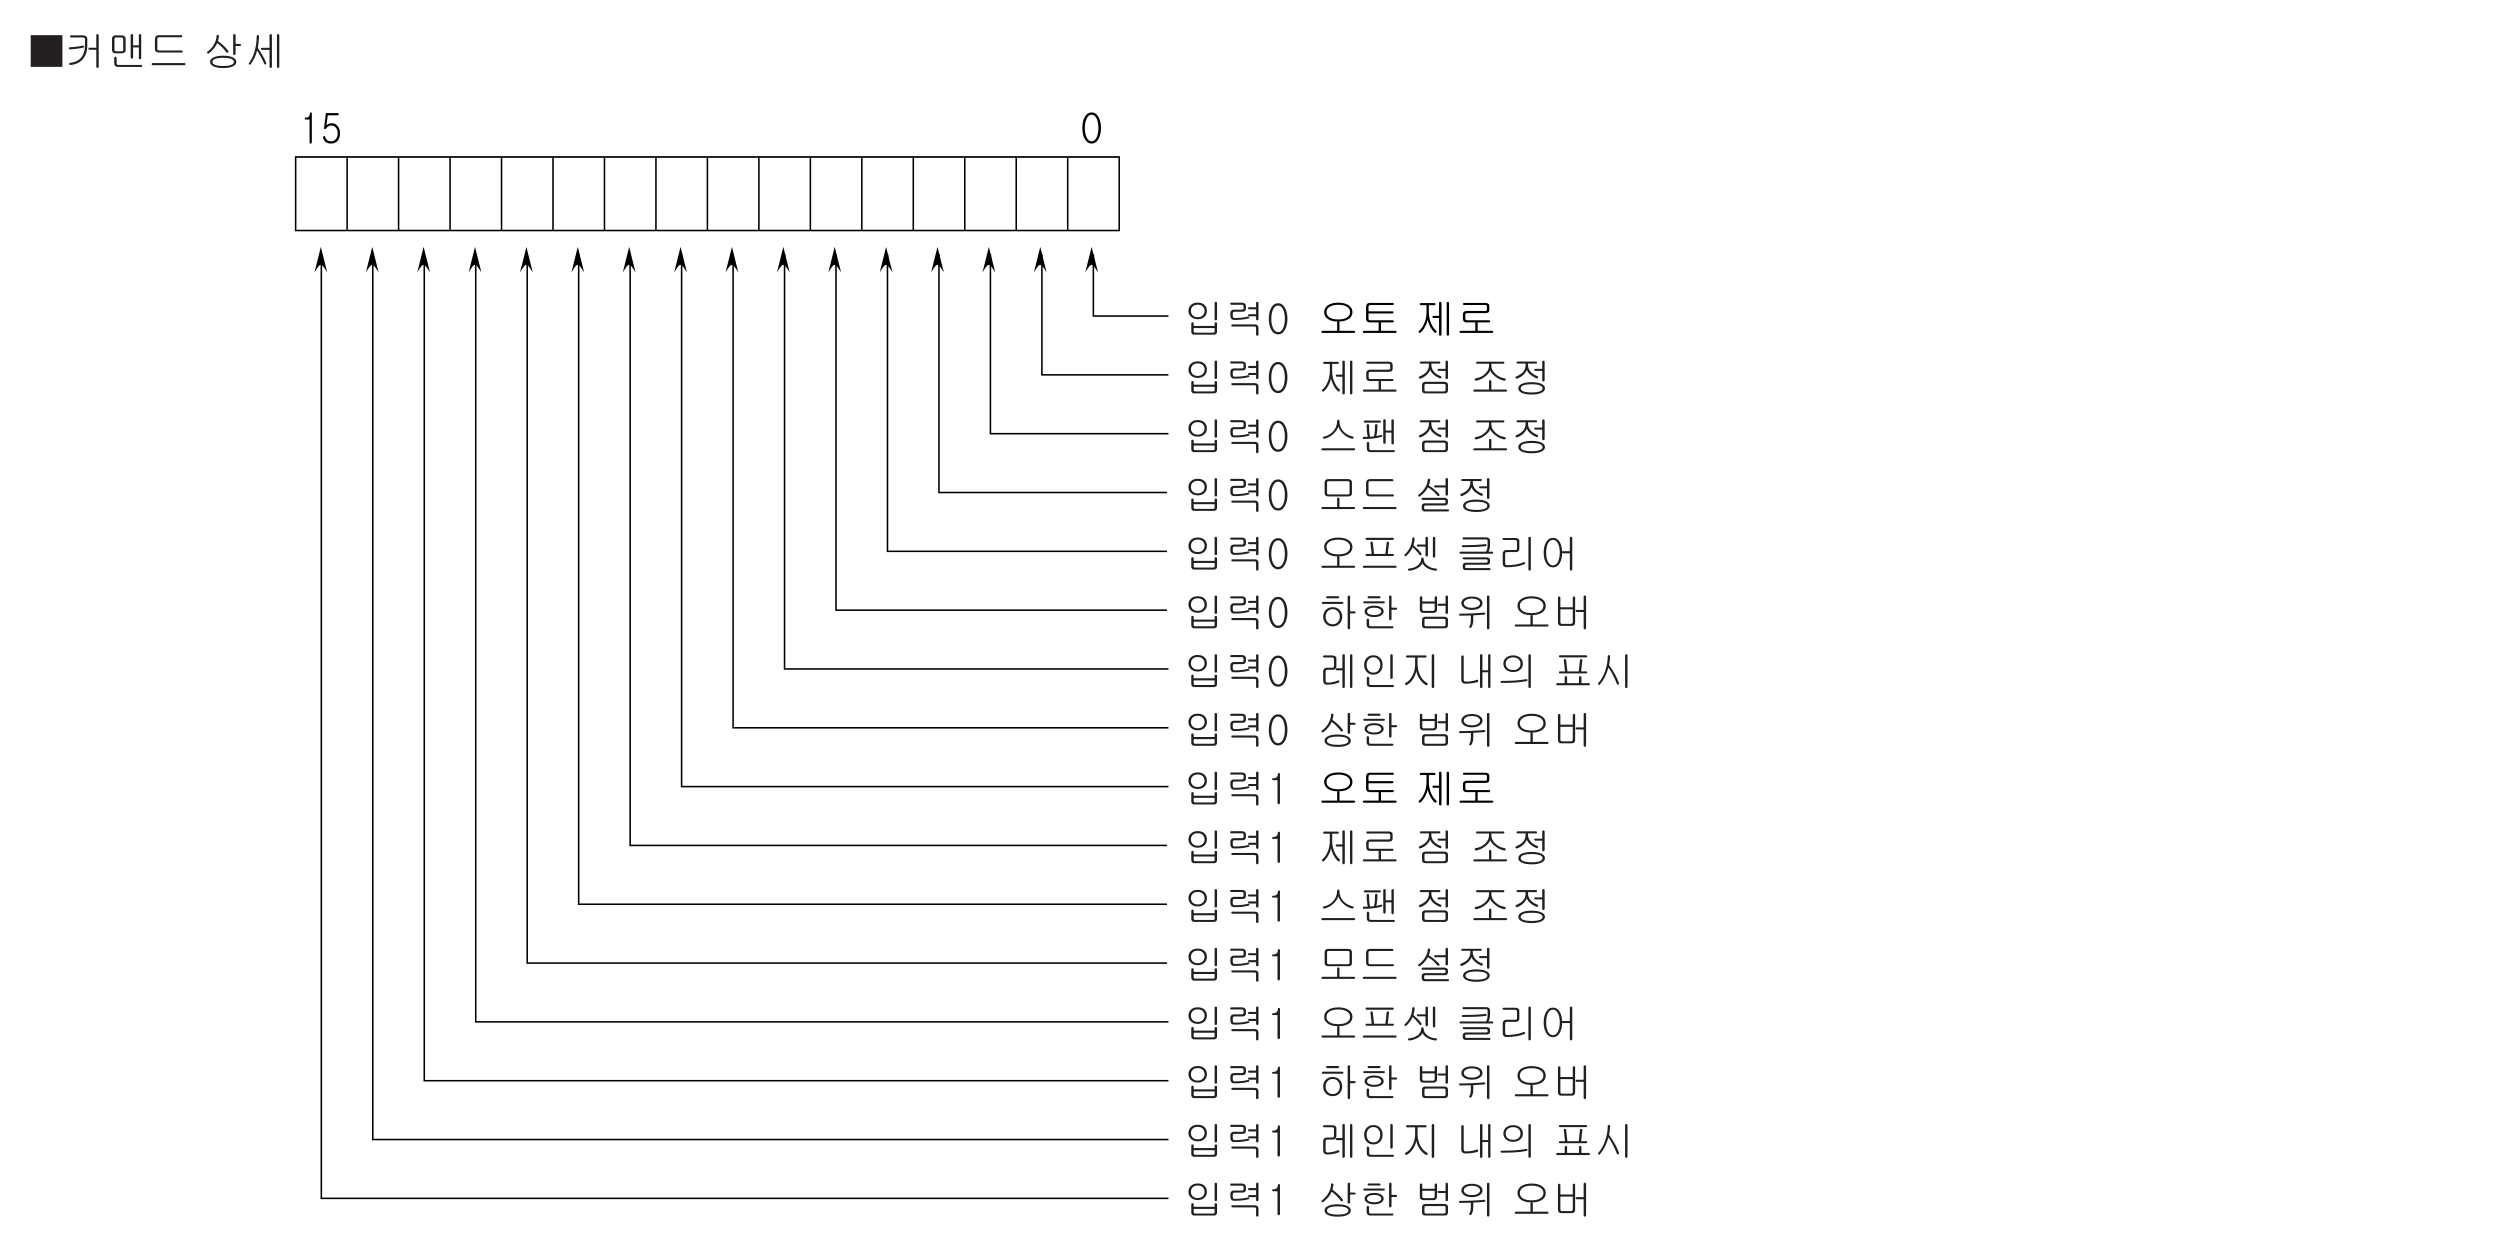 <?xml version="1.0" encoding="UTF-8"?>
<svg xmlns="http://www.w3.org/2000/svg" xmlns:xlink="http://www.w3.org/1999/xlink" width="481.89pt" height="242.6pt" viewBox="0 0 481.89 242.6" version="1.2">
<defs>
<g>
<symbol overflow="visible" id="glyph0-0">
<path style="stroke:none;" d="M 1.594 -0.469 L 6.391 -0.469 L 6.391 -5.266 L 1.594 -5.266 Z M 6.781 -0.078 L 1.203 -0.078 L 1.203 -5.656 L 6.781 -5.656 Z M 6.781 -0.078 "/>
</symbol>
<symbol overflow="visible" id="glyph0-1">
<path style="stroke:none;" d="M 3.641 -4.938 C 3.938 -4.375 4.094 -3.688 4.094 -2.859 C 4.094 -2.047 3.938 -1.359 3.641 -0.797 C 3.312 -0.172 2.859 0.141 2.297 0.141 C 1.719 0.141 1.266 -0.172 0.938 -0.797 C 0.641 -1.359 0.5 -2.047 0.5 -2.859 C 0.5 -3.688 0.641 -4.375 0.938 -4.938 C 1.266 -5.547 1.719 -5.859 2.297 -5.859 C 2.859 -5.859 3.312 -5.547 3.641 -4.938 Z M 1.312 -4.625 C 1.094 -4.156 0.984 -3.547 0.984 -2.844 C 0.984 -2.156 1.094 -1.562 1.312 -1.094 C 1.547 -0.562 1.875 -0.297 2.297 -0.297 C 2.703 -0.297 3.031 -0.562 3.281 -1.094 C 3.484 -1.562 3.594 -2.156 3.594 -2.844 C 3.594 -3.547 3.484 -4.156 3.281 -4.625 C 3.031 -5.156 2.703 -5.422 2.297 -5.422 C 1.875 -5.422 1.547 -5.156 1.312 -4.625 Z M 1.312 -4.625 "/>
</symbol>
<symbol overflow="visible" id="glyph0-2">
<path style="stroke:none;" d="M 4.109 -5.5 C 4.406 -5.203 4.547 -4.828 4.547 -4.375 C 4.547 -3.938 4.406 -3.578 4.109 -3.281 C 3.781 -2.953 3.344 -2.781 2.781 -2.781 C 2.219 -2.781 1.766 -2.953 1.438 -3.281 C 1.141 -3.578 0.984 -3.938 0.984 -4.375 C 0.984 -4.828 1.141 -5.203 1.438 -5.5 C 1.766 -5.828 2.219 -5.984 2.781 -5.984 C 3.344 -5.984 3.781 -5.828 4.109 -5.5 Z M 1.781 -5.219 C 1.562 -5 1.469 -4.719 1.469 -4.375 C 1.469 -4.047 1.562 -3.766 1.781 -3.547 C 2.016 -3.297 2.359 -3.172 2.781 -3.172 C 3.203 -3.172 3.531 -3.297 3.766 -3.547 C 3.984 -3.766 4.094 -4.047 4.094 -4.375 C 4.094 -4.719 3.984 -5 3.766 -5.219 C 3.531 -5.469 3.203 -5.578 2.781 -5.578 C 2.359 -5.578 2.016 -5.469 1.781 -5.219 Z M 6.422 -2.625 C 6.375 -2.594 6.328 -2.562 6.266 -2.562 C 6.203 -2.562 6.141 -2.594 6.094 -2.625 C 6.047 -2.672 6.031 -2.734 6.031 -2.797 L 6.031 -5.906 C 6.031 -5.969 6.047 -6.031 6.094 -6.062 C 6.141 -6.109 6.203 -6.125 6.266 -6.125 C 6.328 -6.125 6.375 -6.109 6.422 -6.062 C 6.469 -6.031 6.5 -5.984 6.5 -5.922 L 6.5 -2.797 C 6.5 -2.734 6.469 -2.672 6.422 -2.625 Z M 6.094 -2.125 C 6.141 -2.172 6.203 -2.188 6.266 -2.188 C 6.328 -2.188 6.375 -2.172 6.422 -2.125 C 6.469 -2.094 6.5 -2.031 6.5 -1.969 L 6.5 -0.344 C 6.5 -0.188 6.438 -0.062 6.344 0.047 C 6.219 0.156 6.062 0.203 5.875 0.203 L 2.109 0.203 C 1.922 0.203 1.781 0.156 1.688 0.047 C 1.578 -0.062 1.531 -0.188 1.531 -0.359 L 1.531 -1.969 C 1.531 -2.031 1.562 -2.094 1.609 -2.125 C 1.641 -2.172 1.703 -2.188 1.766 -2.188 C 1.828 -2.188 1.875 -2.172 1.922 -2.125 C 1.969 -2.094 2 -2.031 2 -1.969 L 2 -1.484 L 6.031 -1.484 L 6.031 -1.969 C 6.031 -2.031 6.047 -2.094 6.094 -2.125 Z M 2 -1.078 L 2 -0.453 C 2 -0.375 2.016 -0.297 2.062 -0.266 C 2.109 -0.219 2.188 -0.188 2.297 -0.188 L 5.734 -0.188 C 5.859 -0.188 5.922 -0.219 5.969 -0.25 C 6 -0.281 6.031 -0.344 6.031 -0.453 L 6.031 -1.078 Z M 2 -1.078 "/>
</symbol>
<symbol overflow="visible" id="glyph0-3">
<path style="stroke:none;" d="M 3.875 -5.781 C 4.016 -5.672 4.078 -5.516 4.078 -5.328 L 4.078 -4.828 C 4.078 -4.641 4.031 -4.5 3.922 -4.391 C 3.797 -4.266 3.641 -4.219 3.422 -4.219 L 1.891 -4.219 C 1.766 -4.219 1.672 -4.188 1.625 -4.141 C 1.578 -4.094 1.547 -4.016 1.547 -3.891 L 1.547 -3.391 C 1.547 -3.281 1.578 -3.172 1.641 -3.125 C 1.688 -3.047 1.781 -3.016 1.906 -3.016 C 2.438 -3.016 2.922 -3.047 3.344 -3.094 C 3.719 -3.141 4.094 -3.203 4.469 -3.297 C 4.531 -3.312 4.594 -3.312 4.641 -3.281 C 4.672 -3.25 4.703 -3.203 4.734 -3.156 C 4.75 -3.109 4.75 -3.062 4.719 -3.031 C 4.688 -2.984 4.641 -2.953 4.578 -2.938 C 4.125 -2.812 3.688 -2.75 3.266 -2.703 C 2.875 -2.656 2.391 -2.641 1.844 -2.641 C 1.594 -2.641 1.406 -2.703 1.266 -2.859 C 1.156 -3 1.078 -3.172 1.078 -3.391 L 1.078 -4 C 1.078 -4.172 1.141 -4.312 1.25 -4.438 C 1.391 -4.562 1.562 -4.625 1.766 -4.625 L 3.297 -4.625 C 3.422 -4.625 3.5 -4.641 3.547 -4.688 C 3.594 -4.734 3.625 -4.797 3.625 -4.906 L 3.625 -5.25 C 3.625 -5.359 3.594 -5.453 3.531 -5.5 C 3.469 -5.547 3.391 -5.562 3.281 -5.562 L 1.281 -5.562 C 1.125 -5.562 1.031 -5.625 1.047 -5.766 C 1.047 -5.906 1.125 -5.969 1.297 -5.969 L 3.312 -5.969 C 3.547 -5.969 3.734 -5.906 3.875 -5.781 Z M 6.422 -2.625 C 6.375 -2.594 6.328 -2.562 6.266 -2.562 C 6.203 -2.562 6.141 -2.594 6.094 -2.625 C 6.047 -2.672 6.031 -2.734 6.031 -2.797 L 6.031 -3.344 L 4.734 -3.344 C 4.641 -3.344 4.594 -3.359 4.547 -3.406 C 4.5 -3.438 4.484 -3.484 4.484 -3.547 C 4.484 -3.594 4.5 -3.656 4.531 -3.688 C 4.578 -3.719 4.641 -3.75 4.719 -3.75 L 6.031 -3.75 L 6.031 -4.688 L 4.75 -4.688 C 4.656 -4.688 4.594 -4.703 4.547 -4.766 C 4.5 -4.797 4.484 -4.844 4.469 -4.891 C 4.469 -4.953 4.484 -5 4.531 -5.031 C 4.562 -5.062 4.625 -5.094 4.703 -5.094 L 6.031 -5.094 L 6.031 -5.906 C 6.031 -5.969 6.047 -6.031 6.094 -6.062 C 6.141 -6.109 6.203 -6.125 6.266 -6.125 C 6.328 -6.125 6.375 -6.109 6.422 -6.062 C 6.469 -6.031 6.5 -5.984 6.5 -5.922 L 6.5 -2.797 C 6.5 -2.734 6.469 -2.672 6.422 -2.625 Z M 6.312 -1.609 C 6.438 -1.484 6.5 -1.328 6.5 -1.125 L 6.5 0.172 C 6.5 0.234 6.469 0.297 6.422 0.344 C 6.375 0.391 6.328 0.406 6.266 0.406 C 6.203 0.406 6.141 0.391 6.094 0.344 C 6.047 0.297 6.031 0.234 6.031 0.172 L 6.031 -1.109 C 6.031 -1.203 6 -1.266 5.953 -1.312 C 5.906 -1.359 5.828 -1.375 5.703 -1.375 L 1.484 -1.375 C 1.344 -1.375 1.266 -1.453 1.266 -1.594 C 1.266 -1.719 1.328 -1.781 1.484 -1.781 L 5.75 -1.781 C 5.984 -1.781 6.172 -1.734 6.312 -1.609 Z M 6.312 -1.609 "/>
</symbol>
<symbol overflow="visible" id="glyph0-4">
<path style="stroke:none;" d=""/>
</symbol>
<symbol overflow="visible" id="glyph0-5">
<path style="stroke:none;" d="M 2.281 -5.156 C 1.906 -4.891 1.719 -4.562 1.719 -4.141 C 1.719 -3.719 1.906 -3.375 2.281 -3.125 C 2.688 -2.859 3.25 -2.734 4 -2.734 C 4.719 -2.734 5.281 -2.859 5.688 -3.125 C 6.062 -3.391 6.266 -3.719 6.266 -4.141 C 6.266 -4.562 6.062 -4.891 5.688 -5.156 C 5.281 -5.422 4.719 -5.562 4 -5.562 C 3.25 -5.562 2.688 -5.422 2.281 -5.156 Z M 3.844 -2.312 C 3.859 -2.328 3.875 -2.328 3.891 -2.328 C 3.062 -2.344 2.406 -2.516 1.953 -2.844 C 1.5 -3.172 1.266 -3.609 1.266 -4.141 C 1.266 -4.672 1.5 -5.109 1.953 -5.438 C 2.438 -5.781 3.125 -5.969 4 -5.969 C 4.859 -5.969 5.547 -5.781 6.031 -5.438 C 6.484 -5.109 6.719 -4.672 6.719 -4.141 C 6.719 -3.609 6.484 -3.172 6.031 -2.844 C 5.547 -2.516 4.891 -2.344 4.047 -2.328 C 4.094 -2.344 4.125 -2.312 4.141 -2.297 C 4.203 -2.25 4.219 -2.203 4.219 -2.125 L 4.219 -0.547 L 7.016 -0.547 C 7.094 -0.547 7.141 -0.531 7.188 -0.484 C 7.219 -0.453 7.25 -0.406 7.25 -0.344 C 7.25 -0.297 7.219 -0.25 7.188 -0.203 C 7.141 -0.172 7.094 -0.141 7.031 -0.141 L 0.906 -0.141 C 0.844 -0.141 0.812 -0.172 0.781 -0.203 C 0.75 -0.25 0.734 -0.297 0.734 -0.344 C 0.75 -0.406 0.766 -0.453 0.797 -0.484 C 0.844 -0.531 0.891 -0.547 0.969 -0.547 L 3.766 -0.547 L 3.766 -2.156 C 3.766 -2.219 3.797 -2.281 3.844 -2.312 Z M 3.844 -2.312 "/>
</symbol>
<symbol overflow="visible" id="glyph0-6">
<path style="stroke:none;" d="M 6.656 -5.859 C 6.688 -5.828 6.703 -5.766 6.703 -5.719 C 6.719 -5.656 6.703 -5.609 6.656 -5.578 C 6.625 -5.531 6.578 -5.516 6.516 -5.516 L 2.219 -5.516 C 2.078 -5.516 1.984 -5.484 1.922 -5.422 C 1.859 -5.375 1.828 -5.281 1.828 -5.156 L 1.828 -4.297 L 6.406 -4.297 C 6.562 -4.297 6.625 -4.234 6.625 -4.094 C 6.625 -3.953 6.562 -3.891 6.406 -3.891 L 1.828 -3.891 L 1.828 -2.875 C 1.828 -2.766 1.859 -2.703 1.906 -2.656 C 1.953 -2.594 2.047 -2.578 2.172 -2.578 L 6.484 -2.578 C 6.562 -2.578 6.609 -2.562 6.656 -2.516 C 6.688 -2.469 6.703 -2.422 6.703 -2.375 C 6.719 -2.328 6.703 -2.281 6.656 -2.234 C 6.625 -2.203 6.578 -2.172 6.516 -2.172 L 4.172 -2.172 C 4.219 -2.141 4.234 -2.078 4.234 -2.031 L 4.234 -0.547 L 7.016 -0.547 C 7.094 -0.547 7.141 -0.531 7.188 -0.484 C 7.219 -0.453 7.25 -0.406 7.25 -0.344 C 7.25 -0.297 7.219 -0.25 7.188 -0.203 C 7.141 -0.172 7.094 -0.141 7.031 -0.141 L 0.906 -0.141 C 0.844 -0.141 0.812 -0.172 0.781 -0.203 C 0.75 -0.25 0.734 -0.297 0.734 -0.344 C 0.75 -0.406 0.766 -0.453 0.797 -0.484 C 0.844 -0.531 0.891 -0.547 0.969 -0.547 L 3.781 -0.547 L 3.781 -2.062 C 3.781 -2.109 3.797 -2.141 3.828 -2.172 L 2.094 -2.172 C 1.859 -2.172 1.688 -2.234 1.547 -2.344 C 1.422 -2.469 1.359 -2.641 1.359 -2.844 L 1.359 -5.219 C 1.359 -5.406 1.422 -5.578 1.547 -5.719 C 1.672 -5.859 1.875 -5.922 2.125 -5.922 L 6.484 -5.922 C 6.547 -5.922 6.609 -5.891 6.656 -5.859 Z M 6.656 -5.859 "/>
</symbol>
<symbol overflow="visible" id="glyph0-7">
<path style="stroke:none;" d="M 4.078 -5.688 C 4.078 -5.547 4.016 -5.484 3.891 -5.484 L 2.812 -5.484 L 2.812 -4.125 C 2.812 -3.297 2.984 -2.547 3.297 -1.875 C 3.531 -1.344 3.844 -0.906 4.25 -0.547 C 4.297 -0.5 4.328 -0.453 4.312 -0.375 C 4.312 -0.312 4.297 -0.266 4.25 -0.234 C 4.188 -0.188 4.141 -0.156 4.078 -0.156 C 4.016 -0.141 3.953 -0.172 3.906 -0.203 C 3.609 -0.5 3.344 -0.859 3.094 -1.297 C 2.844 -1.766 2.672 -2.234 2.594 -2.703 C 2.5 -2.219 2.328 -1.75 2.062 -1.297 C 1.828 -0.844 1.531 -0.484 1.203 -0.203 C 1.156 -0.172 1.094 -0.141 1.031 -0.141 C 0.969 -0.156 0.922 -0.172 0.891 -0.219 C 0.844 -0.25 0.828 -0.312 0.844 -0.375 C 0.844 -0.438 0.875 -0.5 0.938 -0.547 C 1.328 -0.891 1.641 -1.328 1.875 -1.859 C 2.203 -2.531 2.359 -3.297 2.359 -4.109 L 2.359 -5.484 L 1.297 -5.484 C 1.156 -5.484 1.078 -5.547 1.078 -5.688 C 1.078 -5.828 1.156 -5.891 1.297 -5.891 L 3.891 -5.891 C 4.016 -5.891 4.078 -5.828 4.078 -5.688 Z M 4.844 -6.062 C 4.891 -6.109 4.938 -6.125 5.016 -6.125 C 5.062 -6.125 5.125 -6.109 5.172 -6.078 C 5.219 -6.047 5.25 -5.984 5.25 -5.922 L 5.25 0.156 C 5.25 0.234 5.219 0.281 5.172 0.328 C 5.125 0.375 5.062 0.406 5.016 0.406 C 4.938 0.406 4.891 0.375 4.844 0.328 C 4.797 0.281 4.781 0.234 4.781 0.156 L 4.781 -3.016 L 3.719 -3.016 C 3.641 -3.016 3.578 -3.047 3.547 -3.094 C 3.5 -3.125 3.484 -3.172 3.484 -3.219 C 3.484 -3.281 3.5 -3.328 3.547 -3.359 C 3.578 -3.406 3.641 -3.422 3.719 -3.422 L 4.781 -3.422 L 4.781 -5.906 C 4.781 -5.984 4.797 -6.031 4.844 -6.062 Z M 6.625 0.328 C 6.594 0.375 6.547 0.406 6.484 0.406 C 6.422 0.406 6.359 0.375 6.328 0.328 C 6.281 0.281 6.25 0.234 6.25 0.156 L 6.25 -5.906 C 6.25 -5.969 6.281 -6.031 6.328 -6.062 C 6.359 -6.109 6.422 -6.125 6.484 -6.125 C 6.547 -6.125 6.594 -6.109 6.625 -6.062 C 6.688 -6.031 6.703 -5.984 6.703 -5.922 L 6.703 0.156 C 6.703 0.234 6.688 0.281 6.625 0.328 Z M 6.625 0.328 "/>
</symbol>
<symbol overflow="visible" id="glyph0-8">
<path style="stroke:none;" d="M 6.297 -5.75 C 6.422 -5.656 6.484 -5.5 6.484 -5.281 L 6.484 -4.562 C 6.484 -4.344 6.422 -4.188 6.297 -4.094 C 6.172 -4.016 5.984 -3.953 5.719 -3.953 L 2.203 -3.953 C 2.078 -3.953 1.984 -3.938 1.938 -3.891 C 1.891 -3.844 1.859 -3.766 1.859 -3.656 L 1.859 -2.859 C 1.859 -2.766 1.891 -2.688 1.938 -2.641 C 2 -2.594 2.094 -2.578 2.234 -2.578 L 6.422 -2.578 C 6.484 -2.578 6.547 -2.562 6.578 -2.516 C 6.625 -2.469 6.641 -2.422 6.641 -2.375 C 6.641 -2.328 6.625 -2.281 6.594 -2.234 C 6.562 -2.203 6.5 -2.172 6.438 -2.172 L 4.172 -2.172 C 4.219 -2.141 4.234 -2.078 4.234 -2.031 L 4.234 -0.547 L 7.016 -0.547 C 7.094 -0.547 7.141 -0.531 7.188 -0.484 C 7.219 -0.453 7.25 -0.406 7.25 -0.344 C 7.25 -0.297 7.219 -0.25 7.188 -0.203 C 7.141 -0.172 7.094 -0.141 7.031 -0.141 L 0.906 -0.141 C 0.844 -0.141 0.812 -0.172 0.781 -0.203 C 0.75 -0.25 0.734 -0.297 0.734 -0.344 C 0.75 -0.406 0.766 -0.453 0.797 -0.484 C 0.844 -0.531 0.891 -0.547 0.969 -0.547 L 3.781 -0.547 L 3.781 -2.062 C 3.781 -2.109 3.797 -2.141 3.828 -2.172 L 2.031 -2.172 C 1.844 -2.172 1.688 -2.234 1.562 -2.359 C 1.453 -2.469 1.391 -2.641 1.391 -2.859 L 1.391 -3.703 C 1.391 -3.891 1.453 -4.062 1.562 -4.172 C 1.703 -4.297 1.891 -4.375 2.109 -4.375 L 5.656 -4.375 C 5.766 -4.375 5.859 -4.391 5.906 -4.422 C 5.984 -4.469 6.016 -4.516 6.016 -4.594 L 6.016 -5.234 C 6.016 -5.344 5.984 -5.406 5.922 -5.453 C 5.859 -5.5 5.766 -5.516 5.641 -5.516 L 1.641 -5.516 C 1.484 -5.516 1.406 -5.578 1.406 -5.719 C 1.406 -5.859 1.5 -5.922 1.641 -5.922 L 5.719 -5.922 C 5.969 -5.922 6.156 -5.859 6.297 -5.75 Z M 6.297 -5.75 "/>
</symbol>
<symbol overflow="visible" id="glyph0-9">
<path style="stroke:none;" d="M 5.031 -5.734 C 5.031 -5.609 4.969 -5.547 4.844 -5.547 L 3.297 -5.547 L 3.297 -5.297 C 3.297 -4.766 3.484 -4.297 3.875 -3.891 C 4.172 -3.578 4.578 -3.328 5.109 -3.125 C 5.172 -3.094 5.219 -3.047 5.234 -3 C 5.25 -2.938 5.25 -2.875 5.219 -2.828 C 5.188 -2.766 5.141 -2.734 5.094 -2.703 C 5.016 -2.688 4.938 -2.688 4.875 -2.719 C 4.453 -2.906 4.062 -3.141 3.734 -3.422 C 3.375 -3.734 3.156 -4.047 3.062 -4.344 C 2.938 -4 2.719 -3.688 2.406 -3.375 C 2.078 -3.078 1.672 -2.828 1.219 -2.656 C 1.141 -2.625 1.078 -2.641 1.016 -2.656 C 0.969 -2.688 0.938 -2.719 0.906 -2.781 C 0.875 -2.828 0.875 -2.875 0.891 -2.938 C 0.906 -3 0.953 -3.031 1.016 -3.062 C 1.578 -3.297 2 -3.562 2.297 -3.875 C 2.656 -4.266 2.828 -4.75 2.828 -5.281 L 2.828 -5.547 L 1.297 -5.547 C 1.141 -5.547 1.078 -5.609 1.078 -5.734 C 1.078 -5.875 1.156 -5.938 1.297 -5.938 L 4.844 -5.938 C 4.969 -5.938 5.031 -5.875 5.031 -5.734 Z M 6.422 -2.625 C 6.375 -2.594 6.328 -2.562 6.266 -2.562 C 6.203 -2.562 6.141 -2.594 6.094 -2.625 C 6.047 -2.672 6.031 -2.734 6.031 -2.797 L 6.031 -4.141 L 4.75 -4.141 C 4.656 -4.141 4.609 -4.156 4.562 -4.203 C 4.516 -4.234 4.5 -4.281 4.484 -4.328 C 4.484 -4.391 4.5 -4.438 4.547 -4.484 C 4.578 -4.516 4.625 -4.531 4.703 -4.531 L 6.031 -4.531 L 6.031 -5.891 C 6.031 -5.969 6.047 -6.016 6.094 -6.062 C 6.141 -6.094 6.203 -6.125 6.266 -6.125 C 6.328 -6.125 6.375 -6.109 6.422 -6.062 C 6.469 -6.031 6.5 -5.969 6.5 -5.906 L 6.5 -2.797 C 6.5 -2.734 6.469 -2.672 6.422 -2.625 Z M 5.938 -1.578 C 5.891 -1.609 5.797 -1.625 5.672 -1.625 L 2.297 -1.625 C 2.172 -1.625 2.078 -1.609 2.031 -1.562 C 2 -1.516 1.969 -1.438 1.969 -1.344 L 1.969 -0.469 C 1.969 -0.375 2 -0.297 2.047 -0.25 C 2.094 -0.219 2.188 -0.188 2.328 -0.188 L 5.688 -0.188 C 5.797 -0.188 5.891 -0.203 5.938 -0.25 C 6 -0.281 6.031 -0.344 6.031 -0.438 L 6.031 -1.359 C 6.031 -1.469 6 -1.531 5.938 -1.578 Z M 6.312 -1.875 C 6.438 -1.781 6.5 -1.656 6.5 -1.484 L 6.5 -0.391 C 6.5 -0.188 6.438 -0.047 6.312 0.062 C 6.203 0.156 6.031 0.203 5.828 0.203 L 2.234 0.203 C 1.969 0.203 1.781 0.156 1.656 0.047 C 1.562 -0.062 1.5 -0.219 1.5 -0.438 L 1.5 -1.453 C 1.5 -1.625 1.562 -1.75 1.672 -1.875 C 1.781 -1.969 1.938 -2.031 2.125 -2.031 L 5.781 -2.031 C 6.016 -2.031 6.188 -1.984 6.312 -1.875 Z M 6.312 -1.875 "/>
</symbol>
<symbol overflow="visible" id="glyph0-10">
<path style="stroke:none;" d="M 6.719 -5.719 C 6.719 -5.578 6.656 -5.516 6.516 -5.516 L 4.219 -5.516 L 4.219 -5.125 C 4.219 -4.578 4.484 -4.062 4.984 -3.578 C 5.5 -3.094 6.094 -2.797 6.781 -2.703 C 6.844 -2.688 6.906 -2.656 6.953 -2.609 C 6.984 -2.562 6.984 -2.5 6.984 -2.438 C 6.969 -2.375 6.938 -2.328 6.891 -2.297 C 6.828 -2.25 6.781 -2.234 6.703 -2.25 C 6.078 -2.359 5.5 -2.625 4.953 -3.078 C 4.453 -3.453 4.141 -3.844 4 -4.219 C 3.844 -3.828 3.531 -3.438 3.047 -3.062 C 2.5 -2.625 1.922 -2.359 1.312 -2.25 C 1.234 -2.234 1.156 -2.25 1.109 -2.297 C 1.047 -2.328 1.031 -2.375 1.016 -2.438 C 1 -2.5 1.016 -2.562 1.047 -2.609 C 1.094 -2.672 1.156 -2.703 1.25 -2.719 C 1.906 -2.797 2.484 -3.094 3 -3.562 C 3.516 -4.062 3.766 -4.578 3.766 -5.125 L 3.766 -5.516 L 1.484 -5.516 C 1.344 -5.516 1.266 -5.578 1.281 -5.719 C 1.281 -5.859 1.344 -5.922 1.5 -5.922 L 6.516 -5.922 C 6.656 -5.922 6.719 -5.859 6.719 -5.719 Z M 3.844 -2.312 C 3.875 -2.344 3.938 -2.359 4 -2.359 C 4.062 -2.359 4.109 -2.328 4.141 -2.297 C 4.203 -2.25 4.219 -2.203 4.219 -2.125 L 4.219 -0.547 L 7.016 -0.547 C 7.094 -0.547 7.141 -0.531 7.188 -0.484 C 7.219 -0.453 7.25 -0.406 7.25 -0.344 C 7.25 -0.297 7.219 -0.25 7.188 -0.203 C 7.141 -0.172 7.094 -0.141 7.031 -0.141 L 0.906 -0.141 C 0.844 -0.141 0.812 -0.172 0.781 -0.203 C 0.75 -0.25 0.734 -0.297 0.734 -0.344 C 0.75 -0.406 0.766 -0.453 0.797 -0.484 C 0.844 -0.531 0.891 -0.547 0.969 -0.547 L 3.766 -0.547 L 3.766 -2.156 C 3.766 -2.219 3.797 -2.281 3.844 -2.312 Z M 3.844 -2.312 "/>
</symbol>
<symbol overflow="visible" id="glyph0-11">
<path style="stroke:none;" d="M 5.031 -5.734 C 5.031 -5.609 4.969 -5.547 4.844 -5.547 L 3.297 -5.547 L 3.297 -5.297 C 3.297 -4.766 3.484 -4.297 3.875 -3.891 C 4.172 -3.578 4.578 -3.328 5.109 -3.125 C 5.172 -3.094 5.219 -3.047 5.234 -3 C 5.25 -2.938 5.25 -2.875 5.219 -2.828 C 5.188 -2.766 5.141 -2.734 5.094 -2.703 C 5.016 -2.688 4.938 -2.688 4.875 -2.719 C 4.453 -2.906 4.062 -3.141 3.734 -3.422 C 3.375 -3.734 3.156 -4.047 3.062 -4.344 C 2.938 -4 2.719 -3.688 2.406 -3.375 C 2.078 -3.078 1.672 -2.828 1.219 -2.656 C 1.141 -2.625 1.078 -2.641 1.016 -2.656 C 0.969 -2.688 0.938 -2.719 0.906 -2.781 C 0.875 -2.828 0.875 -2.875 0.891 -2.938 C 0.906 -3 0.953 -3.031 1.016 -3.062 C 1.578 -3.297 2 -3.562 2.297 -3.875 C 2.656 -4.266 2.828 -4.75 2.828 -5.281 L 2.828 -5.547 L 1.297 -5.547 C 1.141 -5.547 1.078 -5.609 1.078 -5.734 C 1.078 -5.875 1.156 -5.938 1.297 -5.938 L 4.844 -5.938 C 4.969 -5.938 5.031 -5.875 5.031 -5.734 Z M 6.422 -2.156 C 6.375 -2.109 6.328 -2.094 6.266 -2.094 C 6.203 -2.094 6.141 -2.109 6.094 -2.156 C 6.047 -2.203 6.031 -2.266 6.031 -2.344 L 6.031 -4.141 L 4.75 -4.141 C 4.656 -4.141 4.609 -4.156 4.562 -4.203 C 4.516 -4.234 4.5 -4.281 4.484 -4.328 C 4.484 -4.391 4.5 -4.438 4.547 -4.484 C 4.578 -4.516 4.625 -4.531 4.703 -4.531 L 6.031 -4.531 L 6.031 -5.891 C 6.031 -5.969 6.047 -6.016 6.094 -6.062 C 6.141 -6.094 6.203 -6.125 6.266 -6.125 C 6.328 -6.125 6.375 -6.109 6.422 -6.062 C 6.469 -6.031 6.5 -5.969 6.5 -5.906 L 6.5 -2.344 C 6.5 -2.266 6.469 -2.203 6.422 -2.156 Z M 5.938 -1.609 C 6.344 -1.406 6.562 -1.125 6.562 -0.766 C 6.562 -0.422 6.344 -0.141 5.938 0.062 C 5.5 0.297 4.844 0.422 4 0.422 C 3.141 0.422 2.484 0.297 2.031 0.062 C 1.625 -0.141 1.422 -0.422 1.422 -0.766 C 1.422 -1.125 1.625 -1.406 2.031 -1.609 C 2.484 -1.844 3.141 -1.969 4 -1.969 C 4.844 -1.969 5.5 -1.844 5.938 -1.609 Z M 2.375 -1.344 C 2.047 -1.203 1.891 -1 1.891 -0.766 C 1.891 -0.531 2.047 -0.344 2.375 -0.203 C 2.75 -0.062 3.281 0.016 4 0.016 C 4.688 0.016 5.234 -0.062 5.594 -0.203 C 5.938 -0.344 6.094 -0.531 6.094 -0.766 C 6.094 -1 5.938 -1.203 5.594 -1.344 C 5.234 -1.484 4.688 -1.562 4 -1.562 C 3.281 -1.562 2.75 -1.484 2.375 -1.344 Z M 2.375 -1.344 "/>
</symbol>
<symbol overflow="visible" id="glyph0-12">
<path style="stroke:none;" d="M 3.844 -5.984 C 3.875 -6.016 3.938 -6.047 4 -6.047 C 4.062 -6.047 4.109 -6.016 4.141 -5.984 C 4.203 -5.938 4.219 -5.859 4.219 -5.781 C 4.219 -4.969 4.484 -4.297 5.016 -3.75 C 5.5 -3.266 6.062 -2.953 6.75 -2.812 C 6.812 -2.797 6.875 -2.766 6.922 -2.703 C 6.969 -2.656 6.969 -2.609 6.953 -2.562 C 6.953 -2.484 6.922 -2.453 6.859 -2.422 C 6.797 -2.391 6.719 -2.375 6.641 -2.391 C 6.031 -2.516 5.484 -2.812 4.969 -3.281 C 4.484 -3.734 4.156 -4.219 4 -4.734 C 3.828 -4.203 3.516 -3.734 3.016 -3.281 C 2.5 -2.812 1.938 -2.516 1.297 -2.391 C 1.219 -2.375 1.156 -2.391 1.109 -2.422 C 1.062 -2.453 1.031 -2.484 1.016 -2.547 C 1.016 -2.609 1.031 -2.656 1.062 -2.688 C 1.109 -2.75 1.172 -2.781 1.25 -2.797 C 1.891 -2.922 2.453 -3.234 2.938 -3.734 C 3.484 -4.297 3.766 -4.984 3.766 -5.797 C 3.766 -5.875 3.797 -5.938 3.844 -5.984 Z M 7.188 -0.484 C 7.219 -0.453 7.25 -0.406 7.25 -0.344 C 7.25 -0.297 7.219 -0.25 7.188 -0.203 C 7.141 -0.172 7.094 -0.141 7.031 -0.141 L 0.969 -0.141 C 0.812 -0.141 0.734 -0.203 0.734 -0.344 C 0.734 -0.484 0.812 -0.547 0.969 -0.547 L 7.016 -0.547 C 7.094 -0.547 7.141 -0.531 7.188 -0.484 Z M 7.188 -0.484 "/>
</symbol>
<symbol overflow="visible" id="glyph0-13">
<path style="stroke:none;" d="M 4.203 -5.688 C 4.203 -5.547 4.141 -5.484 4 -5.484 L 1.156 -5.484 C 1.016 -5.484 0.938 -5.547 0.938 -5.688 C 0.938 -5.828 1.016 -5.891 1.156 -5.891 L 4 -5.891 C 4.141 -5.891 4.203 -5.828 4.203 -5.688 Z M 1.688 -5.188 C 1.859 -5.188 1.938 -5.125 1.938 -4.984 C 1.938 -4.578 1.953 -4.219 1.969 -3.875 C 2 -3.484 2.062 -3.109 2.141 -2.766 C 2.25 -2.766 2.359 -2.781 2.484 -2.797 C 2.625 -2.797 2.75 -2.812 2.891 -2.844 C 2.984 -3.203 3.031 -3.562 3.047 -3.906 C 3.078 -4.219 3.094 -4.578 3.094 -5 C 3.094 -5.141 3.172 -5.203 3.328 -5.203 C 3.484 -5.203 3.562 -5.125 3.562 -4.984 C 3.562 -4.609 3.547 -4.25 3.5 -3.922 C 3.469 -3.594 3.422 -3.25 3.359 -2.891 L 3.594 -2.953 C 3.75 -2.984 3.859 -3.016 3.922 -3.031 C 4.031 -3.062 4.141 -3.078 4.234 -3.109 C 4.297 -3.141 4.359 -3.141 4.406 -3.109 C 4.453 -3.078 4.484 -3.047 4.5 -2.984 C 4.5 -2.938 4.5 -2.891 4.469 -2.844 C 4.438 -2.797 4.391 -2.766 4.312 -2.75 C 3.922 -2.609 3.422 -2.5 2.797 -2.438 C 2.25 -2.359 1.625 -2.328 0.953 -2.328 C 0.797 -2.328 0.734 -2.391 0.734 -2.531 C 0.734 -2.672 0.797 -2.734 0.953 -2.734 L 1.688 -2.75 C 1.609 -3.094 1.547 -3.453 1.516 -3.859 C 1.484 -4.219 1.469 -4.594 1.469 -4.969 C 1.469 -5.109 1.547 -5.188 1.688 -5.188 Z M 6.484 -6.125 C 6.641 -6.125 6.703 -6.047 6.703 -5.906 L 6.703 -1.531 C 6.703 -1.453 6.688 -1.391 6.625 -1.344 C 6.594 -1.297 6.547 -1.281 6.484 -1.281 C 6.422 -1.281 6.359 -1.297 6.328 -1.344 C 6.281 -1.391 6.25 -1.438 6.25 -1.531 L 6.25 -3.562 L 5.141 -3.562 L 5.141 -1.656 C 5.141 -1.578 5.125 -1.516 5.062 -1.469 C 5.016 -1.422 4.969 -1.406 4.906 -1.406 C 4.844 -1.406 4.797 -1.422 4.75 -1.469 C 4.703 -1.516 4.672 -1.578 4.672 -1.656 L 4.672 -5.922 C 4.672 -6.062 4.766 -6.125 4.906 -6.125 C 5.062 -6.125 5.141 -6.062 5.141 -5.922 L 5.141 -3.969 L 6.25 -3.969 L 6.25 -5.906 C 6.25 -6.047 6.328 -6.125 6.484 -6.125 Z M 1.969 -0.547 C 1.969 -0.406 1.984 -0.312 2.047 -0.266 C 2.094 -0.219 2.203 -0.188 2.344 -0.188 L 6.703 -0.188 C 6.828 -0.188 6.891 -0.125 6.891 0.016 C 6.891 0.141 6.828 0.203 6.703 0.203 L 2.203 0.203 C 1.984 0.203 1.828 0.141 1.688 0.016 C 1.562 -0.125 1.5 -0.281 1.5 -0.516 L 1.5 -1.516 C 1.5 -1.594 1.516 -1.656 1.562 -1.703 C 1.609 -1.75 1.656 -1.781 1.734 -1.781 C 1.781 -1.781 1.844 -1.75 1.891 -1.703 C 1.938 -1.656 1.969 -1.594 1.969 -1.516 Z M 1.969 -0.547 "/>
</symbol>
<symbol overflow="visible" id="glyph0-14">
<path style="stroke:none;" d="M 6.062 -5.453 C 6.016 -5.5 5.938 -5.516 5.797 -5.516 L 2.156 -5.516 C 2.031 -5.516 1.938 -5.484 1.891 -5.453 C 1.859 -5.406 1.828 -5.328 1.828 -5.234 L 1.828 -3.234 C 1.828 -3.141 1.859 -3.062 1.906 -3.031 C 1.953 -3 2.047 -2.969 2.188 -2.969 L 5.828 -2.969 C 5.938 -2.969 6.016 -2.984 6.062 -3.031 C 6.125 -3.062 6.156 -3.125 6.156 -3.203 L 6.156 -5.25 C 6.156 -5.344 6.125 -5.406 6.062 -5.453 Z M 6.438 -5.75 C 6.562 -5.641 6.625 -5.484 6.625 -5.281 L 6.625 -3.156 C 6.625 -2.969 6.562 -2.828 6.438 -2.734 C 6.312 -2.625 6.141 -2.578 5.922 -2.578 L 2.062 -2.578 C 1.844 -2.578 1.672 -2.641 1.547 -2.75 C 1.422 -2.844 1.359 -3 1.359 -3.203 L 1.359 -5.281 C 1.359 -5.484 1.406 -5.625 1.531 -5.75 C 1.641 -5.859 1.828 -5.922 2.062 -5.922 L 5.891 -5.922 C 6.125 -5.922 6.312 -5.859 6.438 -5.75 Z M 3.844 -2.312 C 3.875 -2.344 3.938 -2.359 4 -2.359 C 4.062 -2.359 4.109 -2.328 4.141 -2.297 C 4.203 -2.25 4.219 -2.203 4.219 -2.125 L 4.219 -0.547 L 7.016 -0.547 C 7.094 -0.547 7.141 -0.531 7.188 -0.484 C 7.219 -0.453 7.25 -0.406 7.25 -0.344 C 7.25 -0.297 7.219 -0.25 7.188 -0.203 C 7.141 -0.172 7.094 -0.141 7.031 -0.141 L 0.906 -0.141 C 0.844 -0.141 0.812 -0.172 0.781 -0.203 C 0.75 -0.25 0.734 -0.297 0.734 -0.344 C 0.75 -0.406 0.766 -0.453 0.797 -0.484 C 0.844 -0.531 0.891 -0.547 0.969 -0.547 L 3.766 -0.547 L 3.766 -2.156 C 3.766 -2.219 3.797 -2.281 3.844 -2.312 Z M 3.844 -2.312 "/>
</symbol>
<symbol overflow="visible" id="glyph0-15">
<path style="stroke:none;" d="M 6.562 -5.859 C 6.609 -5.828 6.625 -5.766 6.625 -5.719 C 6.625 -5.656 6.609 -5.609 6.578 -5.578 C 6.547 -5.531 6.5 -5.516 6.453 -5.516 L 2.156 -5.516 C 2.047 -5.516 1.953 -5.484 1.906 -5.453 C 1.859 -5.391 1.828 -5.328 1.828 -5.234 L 1.828 -3.25 C 1.828 -3.156 1.859 -3.078 1.906 -3.047 C 1.953 -3 2.031 -2.969 2.141 -2.969 L 6.516 -2.969 C 6.656 -2.969 6.719 -2.906 6.719 -2.781 C 6.719 -2.641 6.656 -2.578 6.531 -2.578 L 2.094 -2.578 C 1.859 -2.578 1.688 -2.641 1.547 -2.766 C 1.422 -2.891 1.359 -3.062 1.359 -3.281 L 1.359 -5.141 C 1.359 -5.375 1.422 -5.562 1.547 -5.703 C 1.688 -5.844 1.891 -5.922 2.141 -5.922 L 6.406 -5.922 C 6.469 -5.922 6.531 -5.891 6.562 -5.859 Z M 7.188 -0.484 C 7.219 -0.453 7.25 -0.406 7.25 -0.344 C 7.25 -0.297 7.219 -0.25 7.188 -0.203 C 7.141 -0.172 7.094 -0.141 7.031 -0.141 L 0.969 -0.141 C 0.812 -0.141 0.734 -0.203 0.734 -0.344 C 0.734 -0.484 0.812 -0.547 0.969 -0.547 L 7.016 -0.547 C 7.094 -0.547 7.141 -0.531 7.188 -0.484 Z M 7.188 -0.484 "/>
</symbol>
<symbol overflow="visible" id="glyph0-16">
<path style="stroke:none;" d="M 2.656 -5.953 C 2.703 -5.984 2.766 -6.016 2.828 -6 C 2.875 -6 2.938 -5.984 2.984 -5.938 C 3.047 -5.891 3.062 -5.828 3.062 -5.75 C 3.062 -5.594 3.047 -5.422 2.984 -5.25 C 2.953 -5.078 2.875 -4.891 2.797 -4.688 C 3.188 -4.469 3.531 -4.219 3.859 -3.938 C 4.141 -3.719 4.453 -3.422 4.812 -3.062 C 4.859 -3 4.875 -2.938 4.875 -2.859 C 4.875 -2.797 4.844 -2.75 4.797 -2.703 C 4.75 -2.672 4.688 -2.641 4.625 -2.656 C 4.562 -2.656 4.5 -2.688 4.453 -2.75 C 4.172 -3.109 3.859 -3.422 3.547 -3.688 C 3.297 -3.891 3 -4.109 2.641 -4.328 C 2.469 -4.031 2.281 -3.734 2.047 -3.469 C 1.797 -3.172 1.484 -2.891 1.125 -2.609 C 1.062 -2.578 0.984 -2.547 0.922 -2.547 C 0.875 -2.562 0.828 -2.578 0.781 -2.625 C 0.75 -2.656 0.734 -2.719 0.75 -2.766 C 0.75 -2.828 0.781 -2.875 0.859 -2.938 C 1.438 -3.375 1.891 -3.875 2.203 -4.453 C 2.453 -4.922 2.594 -5.359 2.594 -5.781 C 2.594 -5.859 2.609 -5.906 2.656 -5.953 Z M 6.422 -2.797 C 6.375 -2.75 6.328 -2.734 6.266 -2.734 C 6.203 -2.734 6.141 -2.75 6.094 -2.797 C 6.047 -2.828 6.031 -2.891 6.031 -2.953 L 6.031 -4.312 L 4.062 -4.312 C 3.984 -4.312 3.922 -4.328 3.875 -4.375 C 3.844 -4.422 3.812 -4.469 3.812 -4.516 C 3.812 -4.562 3.828 -4.609 3.875 -4.656 C 3.906 -4.688 3.969 -4.703 4.047 -4.703 L 6.031 -4.703 L 6.031 -5.906 C 6.031 -5.969 6.047 -6.031 6.094 -6.062 C 6.141 -6.109 6.203 -6.125 6.266 -6.125 C 6.328 -6.125 6.375 -6.109 6.422 -6.062 C 6.469 -6.031 6.5 -5.984 6.5 -5.922 L 6.5 -2.953 C 6.5 -2.891 6.469 -2.828 6.422 -2.797 Z M 6.328 -2.141 C 6.438 -2.047 6.5 -1.906 6.5 -1.719 L 6.5 -1.391 C 6.5 -1.219 6.438 -1.094 6.328 -1 C 6.219 -0.891 6.062 -0.844 5.875 -0.844 L 2.188 -0.844 C 2.078 -0.844 2.016 -0.828 1.969 -0.781 C 1.922 -0.75 1.906 -0.672 1.906 -0.594 L 1.906 -0.297 C 1.906 -0.219 1.938 -0.172 1.984 -0.141 C 2.016 -0.109 2.078 -0.094 2.188 -0.094 L 6.469 -0.094 C 6.547 -0.094 6.594 -0.078 6.641 -0.031 C 6.688 0.016 6.703 0.062 6.703 0.109 C 6.703 0.156 6.688 0.203 6.656 0.25 C 6.625 0.281 6.562 0.312 6.5 0.312 L 2.047 0.312 C 1.875 0.312 1.719 0.266 1.609 0.156 C 1.5 0.062 1.438 -0.078 1.438 -0.234 L 1.438 -0.688 C 1.438 -0.859 1.5 -1 1.609 -1.094 C 1.719 -1.203 1.859 -1.25 2.031 -1.25 L 5.734 -1.25 C 5.828 -1.25 5.891 -1.266 5.938 -1.297 C 6 -1.328 6.031 -1.375 6.031 -1.438 L 6.031 -1.656 C 6.031 -1.75 6 -1.828 5.953 -1.859 C 5.906 -1.891 5.844 -1.906 5.719 -1.906 L 1.656 -1.906 C 1.5 -1.906 1.422 -1.969 1.422 -2.109 C 1.406 -2.25 1.5 -2.312 1.656 -2.312 L 5.781 -2.312 C 6.016 -2.312 6.203 -2.25 6.328 -2.141 Z M 6.328 -2.141 "/>
</symbol>
<symbol overflow="visible" id="glyph0-17">
<path style="stroke:none;" d="M 6.719 -2.625 C 6.719 -2.484 6.656 -2.422 6.531 -2.422 L 1.438 -2.422 C 1.328 -2.422 1.266 -2.484 1.266 -2.625 C 1.266 -2.75 1.328 -2.812 1.469 -2.812 L 2.438 -2.812 L 2.203 -4.938 C 2.188 -5.016 2.203 -5.062 2.25 -5.125 C 2.281 -5.156 2.344 -5.172 2.406 -5.188 C 2.453 -5.188 2.516 -5.172 2.562 -5.156 C 2.625 -5.109 2.656 -5.062 2.656 -4.984 L 2.906 -2.812 L 5.078 -2.812 L 5.328 -4.984 C 5.344 -5.047 5.359 -5.109 5.406 -5.141 C 5.469 -5.172 5.516 -5.188 5.578 -5.172 C 5.641 -5.172 5.688 -5.156 5.719 -5.109 C 5.766 -5.062 5.797 -5 5.781 -4.922 L 5.547 -2.812 L 6.516 -2.812 C 6.656 -2.812 6.719 -2.75 6.719 -2.625 Z M 6.656 -5.859 C 6.688 -5.828 6.703 -5.766 6.703 -5.719 C 6.719 -5.656 6.703 -5.609 6.656 -5.578 C 6.625 -5.531 6.578 -5.516 6.516 -5.516 L 1.484 -5.516 C 1.344 -5.516 1.266 -5.578 1.266 -5.719 C 1.266 -5.859 1.328 -5.922 1.484 -5.922 L 6.484 -5.922 C 6.547 -5.922 6.609 -5.891 6.656 -5.859 Z M 7.172 -0.484 C 7.219 -0.453 7.234 -0.406 7.25 -0.344 C 7.25 -0.297 7.234 -0.25 7.203 -0.203 C 7.172 -0.172 7.125 -0.141 7.078 -0.141 L 0.906 -0.141 C 0.844 -0.141 0.812 -0.172 0.781 -0.203 C 0.75 -0.25 0.734 -0.297 0.734 -0.344 C 0.75 -0.406 0.766 -0.453 0.797 -0.484 C 0.844 -0.531 0.891 -0.547 0.969 -0.547 L 7.016 -0.547 C 7.078 -0.547 7.141 -0.531 7.172 -0.484 Z M 7.172 -0.484 "/>
</symbol>
<symbol overflow="visible" id="glyph0-18">
<path style="stroke:none;" d="M 2.328 -5.953 C 2.375 -6 2.422 -6.016 2.5 -6.016 C 2.562 -6 2.609 -5.984 2.656 -5.938 C 2.703 -5.891 2.734 -5.844 2.734 -5.766 C 2.734 -5.594 2.703 -5.391 2.672 -5.188 C 2.625 -4.953 2.578 -4.734 2.5 -4.484 C 2.844 -4.203 3.125 -3.953 3.359 -3.719 C 3.594 -3.469 3.812 -3.203 4 -2.938 C 4.047 -2.859 4.062 -2.797 4.062 -2.734 C 4.047 -2.672 4.031 -2.625 3.969 -2.594 C 3.922 -2.562 3.875 -2.547 3.812 -2.562 C 3.75 -2.578 3.688 -2.625 3.641 -2.688 C 3.453 -2.953 3.266 -3.188 3.062 -3.406 C 2.828 -3.688 2.594 -3.906 2.359 -4.109 C 2.188 -3.781 2.031 -3.5 1.875 -3.281 C 1.672 -2.984 1.422 -2.703 1.141 -2.438 C 1.078 -2.391 1.031 -2.375 0.969 -2.375 C 0.922 -2.375 0.875 -2.391 0.828 -2.422 C 0.781 -2.469 0.766 -2.516 0.766 -2.562 C 0.766 -2.625 0.797 -2.688 0.859 -2.75 C 1.328 -3.172 1.688 -3.688 1.938 -4.25 C 2.141 -4.766 2.266 -5.266 2.266 -5.766 C 2.266 -5.844 2.281 -5.906 2.328 -5.953 Z M 5.219 -2.375 C 5.172 -2.328 5.125 -2.312 5.062 -2.312 C 5 -2.312 4.938 -2.328 4.906 -2.375 C 4.859 -2.422 4.828 -2.469 4.828 -2.562 L 4.828 -4.234 L 3.406 -4.234 C 3.328 -4.234 3.25 -4.25 3.203 -4.297 C 3.172 -4.328 3.141 -4.391 3.141 -4.438 C 3.141 -4.484 3.156 -4.531 3.188 -4.578 C 3.234 -4.609 3.297 -4.625 3.359 -4.625 L 4.828 -4.625 L 4.828 -5.906 C 4.828 -5.969 4.859 -6.031 4.906 -6.062 C 4.938 -6.109 5 -6.125 5.062 -6.125 C 5.125 -6.125 5.172 -6.109 5.219 -6.062 C 5.266 -6.031 5.297 -5.984 5.297 -5.922 L 5.297 -2.562 C 5.297 -2.469 5.266 -2.422 5.219 -2.375 Z M 6.625 -2.156 C 6.594 -2.109 6.547 -2.094 6.484 -2.094 C 6.422 -2.094 6.359 -2.109 6.328 -2.156 C 6.281 -2.203 6.25 -2.266 6.25 -2.344 L 6.25 -5.906 C 6.25 -5.969 6.281 -6.031 6.328 -6.062 C 6.359 -6.109 6.422 -6.125 6.484 -6.125 C 6.547 -6.125 6.594 -6.109 6.625 -6.062 C 6.688 -6.031 6.703 -5.984 6.703 -5.922 L 6.703 -2.344 C 6.703 -2.266 6.688 -2.203 6.625 -2.156 Z M 4.078 -2.062 C 4.109 -2.109 4.172 -2.125 4.234 -2.125 C 4.297 -2.125 4.344 -2.109 4.391 -2.062 C 4.453 -2.016 4.469 -1.953 4.469 -1.891 C 4.469 -1.375 4.703 -0.938 5.188 -0.578 C 5.625 -0.234 6.156 -0.047 6.797 0 C 6.875 0 6.953 0.031 7 0.078 C 7.031 0.109 7.062 0.156 7.062 0.219 C 7.047 0.281 7.031 0.328 6.984 0.359 C 6.922 0.406 6.859 0.422 6.781 0.422 C 6.172 0.359 5.625 0.188 5.156 -0.094 C 4.703 -0.375 4.406 -0.672 4.25 -1.016 C 4.078 -0.672 3.766 -0.375 3.328 -0.094 C 2.844 0.188 2.297 0.359 1.703 0.422 C 1.625 0.422 1.562 0.406 1.516 0.359 C 1.469 0.328 1.438 0.281 1.438 0.219 C 1.422 0.156 1.438 0.109 1.484 0.078 C 1.531 0.031 1.594 0 1.656 0 C 2.312 -0.047 2.844 -0.234 3.297 -0.578 C 3.766 -0.938 4 -1.359 4 -1.891 C 4 -1.953 4.031 -2.016 4.078 -2.062 Z M 4.078 -2.062 "/>
</symbol>
<symbol overflow="visible" id="glyph0-19">
<path style="stroke:none;" d="M 5.875 -4.672 C 5.922 -4.641 5.938 -4.594 5.953 -4.547 C 5.969 -4.484 5.953 -4.438 5.938 -4.406 C 5.891 -4.344 5.844 -4.312 5.781 -4.312 C 5.281 -4.25 4.609 -4.203 3.766 -4.156 C 2.984 -4.125 2.203 -4.109 1.422 -4.109 C 1.266 -4.109 1.188 -4.172 1.188 -4.312 C 1.188 -4.438 1.266 -4.5 1.422 -4.5 C 2.203 -4.5 2.953 -4.516 3.688 -4.547 C 4.531 -4.594 5.203 -4.641 5.688 -4.703 C 5.766 -4.719 5.828 -4.703 5.875 -4.672 Z M 6.406 -2.031 C 6.562 -1.938 6.625 -1.797 6.625 -1.641 L 6.625 -1.266 C 6.625 -1.125 6.578 -0.984 6.469 -0.891 C 6.359 -0.781 6.219 -0.734 6.047 -0.734 L 2.094 -0.734 C 2 -0.734 1.922 -0.703 1.891 -0.656 C 1.844 -0.625 1.828 -0.562 1.828 -0.484 L 1.828 -0.297 C 1.828 -0.219 1.859 -0.172 1.891 -0.141 C 1.938 -0.109 2 -0.094 2.094 -0.094 L 6.469 -0.094 C 6.547 -0.094 6.609 -0.078 6.656 -0.031 C 6.688 0.016 6.703 0.062 6.719 0.109 C 6.719 0.156 6.703 0.203 6.656 0.25 C 6.625 0.281 6.578 0.312 6.5 0.312 L 1.922 0.312 C 1.734 0.312 1.609 0.266 1.516 0.156 C 1.406 0.078 1.359 -0.062 1.359 -0.219 L 1.359 -0.562 C 1.359 -0.734 1.406 -0.875 1.516 -0.969 C 1.625 -1.078 1.766 -1.125 1.953 -1.125 L 5.875 -1.125 C 5.969 -1.125 6.031 -1.141 6.078 -1.172 C 6.125 -1.203 6.156 -1.25 6.156 -1.312 L 6.156 -1.516 C 6.156 -1.609 6.125 -1.672 6.078 -1.703 C 6.031 -1.75 5.969 -1.766 5.859 -1.766 L 1.578 -1.766 C 1.422 -1.766 1.344 -1.828 1.344 -1.969 C 1.344 -2.094 1.422 -2.156 1.578 -2.156 L 5.906 -2.156 C 6.109 -2.156 6.281 -2.109 6.406 -2.031 Z M 7.188 -3.203 C 7.219 -3.172 7.234 -3.125 7.25 -3.062 C 7.25 -3.016 7.234 -2.969 7.203 -2.938 C 7.172 -2.891 7.125 -2.859 7.078 -2.859 L 0.906 -2.859 C 0.781 -2.859 0.734 -2.938 0.734 -3.062 C 0.75 -3.188 0.828 -3.25 0.953 -3.25 L 5.844 -3.25 C 5.953 -3.438 6.031 -3.625 6.078 -3.828 C 6.125 -4.062 6.156 -4.312 6.156 -4.609 L 6.156 -5.312 C 6.156 -5.406 6.125 -5.484 6.094 -5.531 C 6.047 -5.578 5.953 -5.609 5.828 -5.609 L 1.531 -5.609 C 1.391 -5.609 1.328 -5.672 1.328 -5.812 C 1.328 -5.953 1.406 -6.016 1.547 -6.016 L 5.844 -6.016 C 6.078 -6.016 6.281 -5.953 6.422 -5.828 C 6.562 -5.719 6.625 -5.562 6.625 -5.375 L 6.625 -4.609 C 6.625 -4.312 6.594 -4.047 6.531 -3.781 C 6.484 -3.594 6.422 -3.406 6.328 -3.25 L 7.016 -3.25 C 7.078 -3.25 7.141 -3.234 7.188 -3.203 Z M 7.188 -3.203 "/>
</symbol>
<symbol overflow="visible" id="glyph0-20">
<path style="stroke:none;" d="M 4.078 -5.734 C 4.219 -5.641 4.281 -5.5 4.281 -5.297 L 4.281 -3.781 C 4.281 -3.578 4.219 -3.438 4.109 -3.344 C 3.984 -3.219 3.797 -3.172 3.547 -3.172 L 1.891 -3.172 C 1.766 -3.172 1.672 -3.141 1.625 -3.078 C 1.578 -3.031 1.547 -2.938 1.547 -2.797 L 1.547 -1.047 C 1.547 -0.906 1.578 -0.812 1.641 -0.75 C 1.703 -0.672 1.812 -0.641 1.969 -0.641 C 2.562 -0.641 3.141 -0.703 3.703 -0.812 C 4.25 -0.906 4.703 -1.031 5.094 -1.219 C 5.219 -1.281 5.312 -1.266 5.359 -1.125 C 5.422 -1 5.391 -0.891 5.25 -0.828 C 4.828 -0.641 4.281 -0.484 3.641 -0.391 C 3.078 -0.297 2.469 -0.25 1.859 -0.25 C 1.594 -0.25 1.391 -0.312 1.266 -0.469 C 1.141 -0.594 1.078 -0.781 1.078 -1.016 L 1.078 -2.859 C 1.078 -3.078 1.156 -3.234 1.266 -3.375 C 1.406 -3.516 1.578 -3.578 1.812 -3.578 L 3.484 -3.578 C 3.609 -3.578 3.703 -3.594 3.75 -3.641 C 3.812 -3.672 3.828 -3.75 3.828 -3.859 L 3.828 -5.203 C 3.828 -5.297 3.797 -5.375 3.719 -5.422 C 3.656 -5.484 3.531 -5.5 3.375 -5.5 L 1.281 -5.5 C 1.125 -5.5 1.031 -5.562 1.047 -5.703 C 1.047 -5.828 1.125 -5.891 1.297 -5.891 L 3.531 -5.891 C 3.766 -5.891 3.938 -5.844 4.078 -5.734 Z M 6.422 0.328 C 6.375 0.375 6.328 0.406 6.266 0.406 C 6.203 0.406 6.141 0.375 6.094 0.328 C 6.047 0.281 6.031 0.234 6.031 0.156 L 6.031 -5.922 C 6.031 -5.984 6.047 -6.031 6.094 -6.078 C 6.141 -6.109 6.203 -6.125 6.266 -6.125 C 6.328 -6.125 6.375 -6.109 6.422 -6.078 C 6.469 -6.031 6.5 -5.984 6.5 -5.922 L 6.5 0.156 C 6.5 0.234 6.469 0.281 6.422 0.328 Z M 6.422 0.328 "/>
</symbol>
<symbol overflow="visible" id="glyph0-21">
<path style="stroke:none;" d="M 1.781 -4.781 C 1.578 -4.328 1.469 -3.766 1.469 -3.062 C 1.469 -2.375 1.578 -1.812 1.781 -1.359 C 2.031 -0.859 2.359 -0.609 2.781 -0.609 C 3.188 -0.609 3.516 -0.859 3.766 -1.359 C 3.969 -1.812 4.094 -2.375 4.094 -3.062 C 4.094 -3.766 3.969 -4.328 3.766 -4.781 C 3.516 -5.281 3.188 -5.531 2.781 -5.531 C 2.359 -5.531 2.031 -5.281 1.781 -4.781 Z M 6.422 0.328 C 6.375 0.375 6.328 0.406 6.266 0.406 C 6.203 0.406 6.141 0.375 6.094 0.328 C 6.047 0.281 6.031 0.203 6.031 0.125 L 6.031 -2.938 L 4.75 -2.938 C 4.656 -2.938 4.609 -2.969 4.562 -3 L 4.547 -3.016 C 4.547 -2.25 4.391 -1.609 4.109 -1.078 C 3.781 -0.5 3.344 -0.219 2.781 -0.219 C 2.219 -0.219 1.766 -0.5 1.438 -1.078 C 1.141 -1.609 0.984 -2.281 0.984 -3.062 C 0.984 -3.859 1.141 -4.531 1.438 -5.062 C 1.766 -5.641 2.219 -5.922 2.781 -5.922 C 3.344 -5.922 3.781 -5.641 4.109 -5.062 C 4.375 -4.578 4.516 -3.984 4.547 -3.281 C 4.578 -3.328 4.625 -3.344 4.703 -3.344 L 6.031 -3.344 L 6.031 -5.891 C 6.031 -5.969 6.047 -6.031 6.094 -6.062 C 6.141 -6.109 6.203 -6.125 6.266 -6.125 C 6.328 -6.125 6.375 -6.109 6.422 -6.062 C 6.469 -6.031 6.5 -5.969 6.5 -5.891 L 6.5 0.125 C 6.5 0.203 6.469 0.266 6.422 0.328 Z M 6.422 0.328 "/>
</symbol>
<symbol overflow="visible" id="glyph0-22">
<path style="stroke:none;" d="M 1.125 -4.656 C 1.125 -4.781 1.188 -4.844 1.297 -4.844 C 1.594 -4.844 1.797 -4.891 1.953 -5 C 2.125 -5.141 2.234 -5.359 2.25 -5.672 C 2.25 -5.781 2.328 -5.859 2.453 -5.859 C 2.594 -5.875 2.656 -5.797 2.656 -5.672 L 2.656 -0.141 C 2.656 -0.047 2.641 0.031 2.578 0.078 C 2.531 0.125 2.469 0.156 2.422 0.156 C 2.344 0.141 2.297 0.125 2.25 0.078 C 2.203 0.016 2.172 -0.062 2.172 -0.141 L 2.172 -4.484 L 1.312 -4.484 C 1.203 -4.484 1.141 -4.547 1.125 -4.656 Z M 1.125 -4.656 "/>
</symbol>
<symbol overflow="visible" id="glyph0-23">
<path style="stroke:none;" d="M 3.406 -5.734 C 3.547 -5.641 3.625 -5.5 3.625 -5.328 L 3.625 -3.797 C 3.625 -3.594 3.562 -3.438 3.438 -3.312 C 3.328 -3.188 3.156 -3.125 2.953 -3.125 L 1.875 -3.125 C 1.75 -3.125 1.672 -3.094 1.625 -3.031 C 1.578 -2.969 1.547 -2.875 1.547 -2.75 L 1.547 -1.016 C 1.547 -0.875 1.578 -0.781 1.641 -0.734 C 1.688 -0.672 1.797 -0.641 1.969 -0.641 C 2.312 -0.641 2.641 -0.688 2.969 -0.766 C 3.281 -0.828 3.578 -0.922 3.906 -1.047 C 3.969 -1.094 4.047 -1.094 4.094 -1.062 C 4.141 -1.047 4.172 -1 4.203 -0.953 C 4.219 -0.891 4.203 -0.844 4.188 -0.797 C 4.156 -0.734 4.109 -0.672 4.047 -0.656 C 3.719 -0.516 3.359 -0.406 2.984 -0.344 C 2.641 -0.281 2.266 -0.25 1.828 -0.25 C 1.594 -0.25 1.406 -0.312 1.266 -0.469 C 1.156 -0.594 1.078 -0.766 1.078 -0.984 L 1.078 -2.812 C 1.078 -3.016 1.141 -3.172 1.25 -3.312 C 1.375 -3.453 1.578 -3.516 1.828 -3.516 L 2.812 -3.516 C 2.938 -3.516 3.031 -3.547 3.078 -3.594 C 3.125 -3.641 3.156 -3.703 3.156 -3.812 L 3.156 -5.203 C 3.156 -5.297 3.125 -5.375 3.047 -5.422 C 2.984 -5.484 2.859 -5.5 2.719 -5.5 L 1.281 -5.5 C 1.125 -5.5 1.047 -5.562 1.047 -5.703 C 1.047 -5.828 1.141 -5.891 1.297 -5.891 L 2.828 -5.891 C 3.062 -5.891 3.25 -5.844 3.406 -5.734 Z M 4.844 -6.062 C 4.891 -6.109 4.938 -6.125 5.016 -6.125 C 5.062 -6.125 5.125 -6.109 5.172 -6.078 C 5.219 -6.047 5.25 -5.984 5.25 -5.922 L 5.25 0.156 C 5.25 0.234 5.219 0.281 5.172 0.328 C 5.125 0.375 5.062 0.406 5.016 0.406 C 4.938 0.406 4.891 0.375 4.844 0.328 C 4.797 0.281 4.781 0.234 4.781 0.156 L 4.781 -3.016 L 3.719 -3.016 C 3.641 -3.016 3.578 -3.047 3.547 -3.094 C 3.5 -3.125 3.484 -3.172 3.484 -3.219 C 3.484 -3.281 3.5 -3.328 3.547 -3.359 C 3.578 -3.406 3.641 -3.422 3.719 -3.422 L 4.781 -3.422 L 4.781 -5.906 C 4.781 -5.984 4.797 -6.031 4.844 -6.062 Z M 6.625 0.328 C 6.594 0.375 6.547 0.406 6.484 0.406 C 6.422 0.406 6.359 0.375 6.328 0.328 C 6.281 0.281 6.25 0.234 6.25 0.156 L 6.25 -5.906 C 6.25 -5.969 6.281 -6.031 6.328 -6.062 C 6.359 -6.109 6.422 -6.125 6.484 -6.125 C 6.547 -6.125 6.594 -6.109 6.625 -6.062 C 6.688 -6.031 6.703 -5.984 6.703 -5.922 L 6.703 0.156 C 6.703 0.234 6.688 0.281 6.625 0.328 Z M 6.625 0.328 "/>
</symbol>
<symbol overflow="visible" id="glyph0-24">
<path style="stroke:none;" d="M 4.109 -5.344 C 4.406 -4.984 4.547 -4.562 4.547 -4.062 C 4.547 -3.547 4.406 -3.109 4.109 -2.766 C 3.781 -2.375 3.344 -2.188 2.781 -2.188 C 2.219 -2.188 1.766 -2.375 1.438 -2.766 C 1.141 -3.125 0.984 -3.547 0.984 -4.062 C 0.984 -4.562 1.141 -4.984 1.438 -5.344 C 1.766 -5.734 2.219 -5.922 2.781 -5.922 C 3.344 -5.922 3.781 -5.734 4.109 -5.344 Z M 1.781 -5.062 C 1.562 -4.797 1.469 -4.453 1.469 -4.062 C 1.469 -3.656 1.562 -3.312 1.781 -3.047 C 2.016 -2.734 2.359 -2.578 2.781 -2.578 C 3.203 -2.578 3.531 -2.734 3.766 -3.047 C 3.984 -3.312 4.094 -3.656 4.094 -4.062 C 4.094 -4.453 3.984 -4.797 3.766 -5.062 C 3.531 -5.375 3.203 -5.531 2.781 -5.531 C 2.359 -5.531 2.016 -5.375 1.781 -5.062 Z M 6.422 -1.422 C 6.375 -1.391 6.328 -1.359 6.266 -1.359 C 6.203 -1.359 6.141 -1.391 6.094 -1.422 C 6.047 -1.484 6.031 -1.531 6.031 -1.609 L 6.031 -5.906 C 6.031 -5.969 6.047 -6.031 6.094 -6.062 C 6.141 -6.109 6.203 -6.125 6.266 -6.125 C 6.328 -6.125 6.375 -6.109 6.422 -6.062 C 6.469 -6.031 6.5 -5.984 6.5 -5.922 L 6.5 -1.609 C 6.5 -1.531 6.469 -1.484 6.422 -1.422 Z M 1.969 -0.547 C 1.969 -0.406 1.984 -0.312 2.047 -0.266 C 2.094 -0.219 2.203 -0.188 2.344 -0.188 L 6.547 -0.188 C 6.672 -0.188 6.734 -0.125 6.734 0.016 C 6.734 0.141 6.672 0.203 6.547 0.203 L 2.266 0.203 C 2.031 0.203 1.844 0.156 1.703 0.047 C 1.562 -0.078 1.5 -0.25 1.5 -0.484 L 1.5 -1.531 C 1.5 -1.609 1.516 -1.672 1.562 -1.719 C 1.609 -1.75 1.656 -1.781 1.734 -1.781 C 1.781 -1.781 1.844 -1.75 1.891 -1.719 C 1.938 -1.672 1.969 -1.609 1.969 -1.531 Z M 1.969 -0.547 "/>
</symbol>
<symbol overflow="visible" id="glyph0-25">
<path style="stroke:none;" d="M 5.031 -5.688 C 5.031 -5.547 4.969 -5.484 4.844 -5.484 L 3.297 -5.484 L 3.297 -4.219 C 3.297 -3.406 3.469 -2.672 3.812 -2 C 4.141 -1.359 4.578 -0.891 5.125 -0.594 C 5.203 -0.547 5.234 -0.5 5.25 -0.438 C 5.266 -0.375 5.266 -0.312 5.234 -0.266 C 5.203 -0.219 5.156 -0.172 5.109 -0.156 C 5.031 -0.141 4.953 -0.156 4.875 -0.188 C 4.469 -0.422 4.078 -0.781 3.734 -1.297 C 3.375 -1.812 3.156 -2.328 3.062 -2.859 C 2.953 -2.328 2.734 -1.797 2.391 -1.297 C 2.047 -0.781 1.656 -0.406 1.219 -0.188 C 1.156 -0.156 1.094 -0.156 1.031 -0.188 C 0.984 -0.203 0.938 -0.234 0.922 -0.297 C 0.891 -0.344 0.875 -0.406 0.891 -0.469 C 0.906 -0.531 0.953 -0.578 1.016 -0.609 C 1.547 -0.875 1.984 -1.328 2.312 -2 C 2.656 -2.656 2.828 -3.406 2.828 -4.219 L 2.828 -5.484 L 1.297 -5.484 C 1.141 -5.484 1.078 -5.547 1.078 -5.688 C 1.078 -5.828 1.156 -5.891 1.297 -5.891 L 4.844 -5.891 C 4.969 -5.891 5.031 -5.828 5.031 -5.688 Z M 6.422 0.328 C 6.375 0.375 6.328 0.406 6.266 0.406 C 6.203 0.406 6.141 0.375 6.094 0.328 C 6.047 0.281 6.031 0.234 6.031 0.156 L 6.031 -5.922 C 6.031 -5.984 6.047 -6.031 6.094 -6.078 C 6.141 -6.109 6.203 -6.125 6.266 -6.125 C 6.328 -6.125 6.375 -6.109 6.422 -6.078 C 6.469 -6.031 6.5 -5.984 6.5 -5.922 L 6.5 0.156 C 6.5 0.234 6.469 0.281 6.422 0.328 Z M 6.422 0.328 "/>
</symbol>
<symbol overflow="visible" id="glyph0-26">
<path style="stroke:none;" d="M 1.156 -5.859 C 1.203 -5.891 1.25 -5.906 1.312 -5.906 C 1.375 -5.906 1.422 -5.891 1.469 -5.859 C 1.531 -5.812 1.547 -5.75 1.547 -5.672 L 1.547 -1.25 C 1.547 -1.109 1.578 -1 1.656 -0.938 C 1.703 -0.875 1.812 -0.844 1.938 -0.844 C 2.344 -0.844 2.734 -0.875 3.109 -0.938 C 3.453 -1 3.781 -1.078 4.062 -1.188 C 4.125 -1.219 4.188 -1.219 4.25 -1.188 C 4.297 -1.156 4.328 -1.125 4.344 -1.047 C 4.375 -1 4.359 -0.938 4.328 -0.891 C 4.312 -0.828 4.266 -0.781 4.188 -0.75 C 3.891 -0.656 3.531 -0.578 3.156 -0.531 C 2.766 -0.469 2.359 -0.438 1.953 -0.438 C 1.656 -0.438 1.422 -0.516 1.281 -0.641 C 1.156 -0.781 1.078 -0.969 1.078 -1.219 L 1.078 -5.672 C 1.078 -5.734 1.109 -5.797 1.156 -5.859 Z M 6.484 -6.125 C 6.641 -6.125 6.703 -6.062 6.703 -5.922 L 6.703 0.172 C 6.703 0.234 6.688 0.297 6.625 0.328 C 6.594 0.375 6.547 0.406 6.484 0.406 C 6.422 0.406 6.359 0.391 6.328 0.344 C 6.281 0.297 6.25 0.25 6.25 0.188 L 6.25 -2.641 L 5.156 -2.641 L 5.156 0.172 C 5.156 0.234 5.141 0.297 5.078 0.344 C 5.031 0.391 4.984 0.406 4.922 0.406 C 4.859 0.406 4.812 0.391 4.766 0.344 C 4.719 0.297 4.688 0.234 4.688 0.172 L 4.688 -5.922 C 4.688 -6.062 4.781 -6.125 4.922 -6.125 C 5.078 -6.125 5.156 -6.062 5.156 -5.922 L 5.156 -3.031 L 6.25 -3.031 L 6.25 -5.922 C 6.25 -6.062 6.328 -6.125 6.484 -6.125 Z M 6.484 -6.125 "/>
</symbol>
<symbol overflow="visible" id="glyph0-27">
<path style="stroke:none;" d="M 4.5 -5.406 C 4.812 -5.109 4.969 -4.734 4.969 -4.281 C 4.969 -3.859 4.812 -3.484 4.5 -3.188 C 4.156 -2.859 3.688 -2.688 3.094 -2.688 C 2.484 -2.688 2.016 -2.859 1.672 -3.188 C 1.359 -3.484 1.203 -3.844 1.203 -4.281 C 1.203 -4.734 1.359 -5.109 1.672 -5.406 C 2.016 -5.734 2.5 -5.906 3.094 -5.906 C 3.672 -5.906 4.141 -5.734 4.5 -5.406 Z M 2 -5.141 C 1.766 -4.906 1.656 -4.625 1.656 -4.281 C 1.656 -3.953 1.766 -3.672 2 -3.453 C 2.266 -3.203 2.625 -3.078 3.094 -3.078 C 3.547 -3.078 3.906 -3.203 4.156 -3.453 C 4.391 -3.672 4.5 -3.953 4.5 -4.281 C 4.5 -4.625 4.391 -4.906 4.156 -5.141 C 3.906 -5.375 3.547 -5.516 3.094 -5.516 C 2.641 -5.516 2.266 -5.375 2 -5.141 Z M 6.422 0.328 C 6.375 0.375 6.328 0.406 6.266 0.406 C 6.203 0.406 6.141 0.375 6.094 0.328 C 6.047 0.281 6.031 0.234 6.031 0.156 L 6.031 -5.906 C 6.031 -5.969 6.047 -6.031 6.094 -6.062 C 6.141 -6.109 6.203 -6.125 6.266 -6.125 C 6.328 -6.125 6.375 -6.109 6.422 -6.062 C 6.469 -6.031 6.5 -5.984 6.5 -5.922 L 6.5 0.156 C 6.5 0.234 6.469 0.281 6.422 0.328 Z M 3.359 -1.047 C 4.234 -1.109 4.969 -1.203 5.547 -1.312 C 5.625 -1.328 5.703 -1.328 5.766 -1.297 C 5.812 -1.281 5.844 -1.234 5.859 -1.188 C 5.875 -1.141 5.859 -1.094 5.828 -1.047 C 5.797 -1 5.734 -0.969 5.672 -0.938 C 5.062 -0.812 4.328 -0.719 3.453 -0.656 C 2.766 -0.609 1.906 -0.594 0.906 -0.594 C 0.828 -0.594 0.766 -0.609 0.719 -0.656 C 0.672 -0.688 0.656 -0.734 0.656 -0.797 C 0.656 -0.844 0.672 -0.891 0.719 -0.922 C 0.766 -0.969 0.828 -0.984 0.906 -0.984 C 1.812 -0.984 2.625 -1 3.359 -1.047 Z M 3.359 -1.047 "/>
</symbol>
<symbol overflow="visible" id="glyph0-28">
<path style="stroke:none;" d="M 6.719 -2.625 C 6.719 -2.484 6.656 -2.422 6.531 -2.422 L 1.438 -2.422 C 1.328 -2.422 1.266 -2.484 1.266 -2.625 C 1.266 -2.75 1.328 -2.812 1.469 -2.812 L 2.438 -2.812 L 2.203 -4.938 C 2.188 -5.016 2.203 -5.062 2.25 -5.125 C 2.281 -5.156 2.344 -5.172 2.406 -5.188 C 2.453 -5.188 2.516 -5.172 2.562 -5.156 C 2.625 -5.109 2.656 -5.062 2.656 -4.984 L 2.906 -2.812 L 5.078 -2.812 L 5.328 -4.984 C 5.344 -5.047 5.359 -5.109 5.406 -5.141 C 5.469 -5.172 5.516 -5.188 5.578 -5.172 C 5.641 -5.172 5.688 -5.156 5.719 -5.109 C 5.766 -5.062 5.797 -5 5.781 -4.922 L 5.547 -2.812 L 6.516 -2.812 C 6.656 -2.812 6.719 -2.75 6.719 -2.625 Z M 6.656 -5.859 C 6.688 -5.828 6.703 -5.766 6.703 -5.719 C 6.719 -5.656 6.703 -5.609 6.656 -5.578 C 6.625 -5.531 6.578 -5.516 6.516 -5.516 L 1.484 -5.516 C 1.344 -5.516 1.266 -5.578 1.266 -5.719 C 1.266 -5.859 1.328 -5.922 1.484 -5.922 L 6.484 -5.922 C 6.547 -5.922 6.609 -5.891 6.656 -5.859 Z M 2.453 -1.828 C 2.484 -1.875 2.547 -1.891 2.625 -1.891 C 2.672 -1.891 2.734 -1.875 2.766 -1.828 C 2.828 -1.781 2.844 -1.734 2.844 -1.656 L 2.844 -0.547 L 5.141 -0.547 L 5.141 -1.688 C 5.141 -1.828 5.219 -1.906 5.375 -1.891 C 5.531 -1.891 5.609 -1.828 5.609 -1.672 L 5.609 -0.547 L 7.016 -0.547 C 7.094 -0.547 7.141 -0.531 7.188 -0.484 C 7.219 -0.453 7.25 -0.406 7.25 -0.344 C 7.25 -0.297 7.219 -0.25 7.188 -0.203 C 7.141 -0.172 7.094 -0.141 7.031 -0.141 L 0.906 -0.141 C 0.844 -0.141 0.812 -0.172 0.781 -0.203 C 0.75 -0.25 0.734 -0.297 0.734 -0.344 C 0.75 -0.406 0.766 -0.453 0.797 -0.484 C 0.844 -0.531 0.891 -0.547 0.969 -0.547 L 2.375 -0.547 L 2.375 -1.656 C 2.375 -1.734 2.406 -1.781 2.453 -1.828 Z M 2.453 -1.828 "/>
</symbol>
<symbol overflow="visible" id="glyph0-29">
<path style="stroke:none;" d="M 2.75 -5.891 C 2.797 -5.938 2.844 -5.953 2.922 -5.953 C 2.969 -5.953 3.031 -5.938 3.062 -5.891 C 3.125 -5.859 3.141 -5.797 3.141 -5.719 C 3.141 -5.469 3.125 -5.188 3.078 -4.859 C 3.047 -4.547 3 -4.266 2.953 -4.016 C 3.344 -3.5 3.719 -2.922 4.078 -2.281 C 4.406 -1.672 4.656 -1.125 4.844 -0.609 C 4.875 -0.531 4.875 -0.453 4.859 -0.406 C 4.828 -0.328 4.797 -0.297 4.734 -0.266 C 4.688 -0.25 4.625 -0.25 4.578 -0.281 C 4.516 -0.312 4.469 -0.375 4.438 -0.438 C 4.234 -0.953 4 -1.484 3.734 -2.016 C 3.406 -2.688 3.094 -3.203 2.828 -3.547 C 2.641 -2.891 2.422 -2.328 2.188 -1.828 C 1.922 -1.297 1.594 -0.781 1.188 -0.297 C 1.156 -0.234 1.094 -0.219 1.031 -0.219 C 0.969 -0.203 0.922 -0.219 0.875 -0.266 C 0.844 -0.297 0.812 -0.344 0.812 -0.406 C 0.812 -0.484 0.844 -0.547 0.891 -0.594 C 1.5 -1.266 1.953 -2.109 2.266 -3.141 C 2.547 -4.016 2.688 -4.875 2.688 -5.719 C 2.688 -5.797 2.703 -5.859 2.75 -5.891 Z M 6.422 0.328 C 6.375 0.375 6.328 0.406 6.266 0.406 C 6.203 0.406 6.141 0.375 6.094 0.328 C 6.047 0.281 6.031 0.234 6.031 0.156 L 6.031 -5.922 C 6.031 -5.984 6.047 -6.031 6.094 -6.078 C 6.141 -6.109 6.203 -6.125 6.266 -6.125 C 6.328 -6.125 6.375 -6.109 6.422 -6.078 C 6.469 -6.031 6.5 -5.984 6.5 -5.922 L 6.5 0.156 C 6.5 0.234 6.469 0.281 6.422 0.328 Z M 6.422 0.328 "/>
</symbol>
<symbol overflow="visible" id="glyph0-30">
<path style="stroke:none;" d="M 2.656 -5.953 C 2.703 -5.984 2.75 -6 2.812 -6 C 2.875 -6 2.938 -5.984 2.969 -5.953 C 3.031 -5.906 3.047 -5.844 3.047 -5.766 C 3.047 -5.609 3.031 -5.422 2.984 -5.25 C 2.969 -5.125 2.922 -4.969 2.859 -4.781 C 3.328 -4.453 3.703 -4.156 3.984 -3.875 C 4.25 -3.625 4.531 -3.312 4.828 -2.922 C 4.875 -2.859 4.891 -2.781 4.891 -2.719 C 4.875 -2.672 4.859 -2.625 4.812 -2.578 C 4.75 -2.547 4.688 -2.531 4.641 -2.531 C 4.578 -2.562 4.516 -2.594 4.469 -2.656 C 4.219 -2.984 3.953 -3.297 3.672 -3.578 C 3.406 -3.844 3.078 -4.125 2.719 -4.391 C 2.516 -3.969 2.312 -3.625 2.094 -3.359 C 1.844 -3.047 1.516 -2.734 1.125 -2.422 C 1.062 -2.375 1 -2.359 0.938 -2.375 C 0.875 -2.375 0.828 -2.406 0.797 -2.453 C 0.766 -2.5 0.75 -2.562 0.766 -2.625 C 0.781 -2.688 0.812 -2.75 0.891 -2.781 C 1.422 -3.156 1.875 -3.672 2.188 -4.312 C 2.453 -4.844 2.594 -5.328 2.594 -5.766 C 2.594 -5.844 2.609 -5.906 2.656 -5.953 Z M 7.109 -4.234 C 7.172 -4.234 7.219 -4.219 7.266 -4.188 C 7.297 -4.141 7.312 -4.094 7.328 -4.047 C 7.328 -4 7.312 -3.938 7.281 -3.906 C 7.234 -3.859 7.188 -3.844 7.141 -3.844 L 6.266 -3.844 L 6.266 -2.328 C 6.266 -2.25 6.25 -2.203 6.188 -2.156 C 6.141 -2.109 6.094 -2.094 6.031 -2.094 C 5.969 -2.094 5.922 -2.109 5.875 -2.156 C 5.828 -2.203 5.797 -2.266 5.797 -2.328 L 5.797 -5.922 C 5.797 -6.047 5.891 -6.125 6.031 -6.125 C 6.188 -6.125 6.266 -6.062 6.266 -5.922 L 6.266 -4.234 Z M 5.797 -1.609 C 6.203 -1.391 6.406 -1.125 6.406 -0.766 C 6.406 -0.422 6.203 -0.141 5.797 0.062 C 5.344 0.297 4.703 0.422 3.875 0.422 C 3.047 0.422 2.391 0.297 1.953 0.062 C 1.547 -0.141 1.344 -0.422 1.344 -0.766 C 1.344 -1.125 1.547 -1.391 1.953 -1.609 C 2.391 -1.844 3.047 -1.969 3.875 -1.969 C 4.703 -1.969 5.344 -1.844 5.797 -1.609 Z M 2.297 -1.344 C 1.969 -1.203 1.797 -1 1.797 -0.766 C 1.797 -0.531 1.969 -0.344 2.297 -0.203 C 2.656 -0.062 3.188 0.016 3.875 0.016 C 4.562 0.016 5.094 -0.062 5.453 -0.203 C 5.766 -0.344 5.938 -0.531 5.938 -0.766 C 5.938 -1 5.766 -1.203 5.453 -1.344 C 5.094 -1.484 4.562 -1.562 3.875 -1.562 C 3.172 -1.562 2.656 -1.484 2.297 -1.344 Z M 2.297 -1.344 "/>
</symbol>
<symbol overflow="visible" id="glyph0-31">
<path style="stroke:none;" d="M 4.141 -5.781 C 4.156 -5.641 4.078 -5.578 3.938 -5.578 L 1.875 -5.578 C 1.734 -5.578 1.656 -5.641 1.656 -5.781 C 1.656 -5.922 1.734 -5.984 1.875 -5.984 L 3.922 -5.984 C 4.078 -5.984 4.141 -5.922 4.141 -5.781 Z M 4.922 -4.953 C 4.953 -4.922 4.984 -4.875 4.984 -4.812 C 4.984 -4.766 4.969 -4.703 4.922 -4.672 C 4.891 -4.641 4.828 -4.609 4.766 -4.609 L 1.031 -4.609 C 0.891 -4.609 0.828 -4.672 0.828 -4.812 C 0.828 -4.938 0.891 -5 1.031 -5 L 4.75 -5 C 4.828 -5 4.875 -4.984 4.922 -4.953 Z M 4.281 -3.828 C 4.594 -3.625 4.75 -3.359 4.75 -3.047 C 4.75 -2.75 4.594 -2.5 4.281 -2.297 C 3.953 -2.078 3.5 -1.969 2.922 -1.969 C 2.344 -1.969 1.891 -2.078 1.547 -2.297 C 1.234 -2.5 1.078 -2.75 1.078 -3.047 C 1.078 -3.359 1.234 -3.625 1.547 -3.828 C 1.891 -4.047 2.344 -4.156 2.922 -4.156 C 3.5 -4.156 3.953 -4.047 4.281 -3.828 Z M 1.891 -3.562 C 1.656 -3.422 1.547 -3.25 1.547 -3.047 C 1.547 -2.844 1.656 -2.688 1.891 -2.562 C 2.141 -2.422 2.484 -2.359 2.922 -2.359 C 3.359 -2.359 3.703 -2.422 3.938 -2.562 C 4.172 -2.688 4.281 -2.844 4.281 -3.047 C 4.281 -3.266 4.172 -3.438 3.938 -3.562 C 3.703 -3.703 3.359 -3.766 2.922 -3.766 C 2.484 -3.766 2.141 -3.703 1.891 -3.562 Z M 7.125 -3.781 C 7.266 -3.781 7.328 -3.719 7.328 -3.578 C 7.328 -3.438 7.266 -3.375 7.125 -3.375 L 6.266 -3.375 L 6.266 -1.594 C 6.266 -1.531 6.25 -1.469 6.188 -1.422 C 6.141 -1.391 6.094 -1.359 6.031 -1.359 C 5.969 -1.359 5.922 -1.391 5.875 -1.422 C 5.828 -1.469 5.797 -1.531 5.797 -1.594 L 5.797 -5.922 C 5.797 -6.047 5.891 -6.125 6.031 -6.125 C 6.188 -6.125 6.266 -6.047 6.266 -5.922 L 6.266 -3.781 Z M 1.938 -0.547 C 1.938 -0.406 1.953 -0.312 2.016 -0.266 C 2.062 -0.219 2.156 -0.188 2.312 -0.188 L 6.422 -0.188 C 6.562 -0.188 6.625 -0.125 6.625 0.016 C 6.625 0.141 6.562 0.203 6.422 0.203 L 2.156 0.203 C 1.953 0.203 1.781 0.141 1.656 0.016 C 1.531 -0.125 1.469 -0.281 1.469 -0.484 L 1.469 -1.422 C 1.469 -1.5 1.5 -1.547 1.547 -1.594 C 1.578 -1.625 1.641 -1.656 1.703 -1.656 C 1.75 -1.656 1.812 -1.625 1.859 -1.594 C 1.906 -1.547 1.938 -1.5 1.938 -1.422 Z M 1.938 -0.547 "/>
</symbol>
<symbol overflow="visible" id="glyph0-32">
<path style="stroke:none;" d="M 1.547 -4.562 L 1.547 -3.469 C 1.547 -3.359 1.578 -3.281 1.625 -3.234 C 1.672 -3.188 1.75 -3.156 1.875 -3.156 L 3.562 -3.156 C 3.688 -3.156 3.781 -3.188 3.844 -3.234 C 3.906 -3.281 3.938 -3.359 3.938 -3.469 L 3.938 -4.562 Z M 4 -5.922 C 4.047 -5.969 4.094 -5.984 4.156 -5.984 C 4.219 -5.984 4.266 -5.969 4.312 -5.922 C 4.359 -5.891 4.391 -5.844 4.391 -5.766 L 4.391 -3.406 C 4.391 -3.203 4.312 -3.047 4.188 -2.938 C 4.062 -2.828 3.891 -2.766 3.703 -2.766 L 1.75 -2.766 C 1.562 -2.766 1.391 -2.828 1.266 -2.938 C 1.156 -3.047 1.078 -3.188 1.078 -3.391 L 1.078 -5.734 C 1.078 -5.812 1.109 -5.875 1.156 -5.922 C 1.203 -5.953 1.25 -5.984 1.312 -5.984 C 1.375 -5.984 1.422 -5.969 1.469 -5.922 C 1.531 -5.875 1.547 -5.812 1.547 -5.734 L 1.547 -4.969 L 3.938 -4.969 L 3.938 -5.766 C 3.938 -5.844 3.953 -5.891 4 -5.922 Z M 6.422 -2.625 C 6.375 -2.594 6.328 -2.562 6.266 -2.562 C 6.203 -2.562 6.141 -2.594 6.094 -2.625 C 6.047 -2.672 6.031 -2.734 6.031 -2.797 L 6.031 -4.141 L 4.75 -4.141 C 4.656 -4.141 4.609 -4.156 4.562 -4.203 C 4.516 -4.234 4.5 -4.281 4.484 -4.328 C 4.484 -4.391 4.5 -4.438 4.547 -4.484 C 4.578 -4.516 4.625 -4.531 4.703 -4.531 L 6.031 -4.531 L 6.031 -5.891 C 6.031 -5.969 6.047 -6.016 6.094 -6.062 C 6.141 -6.094 6.203 -6.125 6.266 -6.125 C 6.328 -6.125 6.375 -6.109 6.422 -6.062 C 6.469 -6.031 6.5 -5.969 6.5 -5.906 L 6.5 -2.797 C 6.5 -2.734 6.469 -2.672 6.422 -2.625 Z M 5.938 -1.578 C 5.891 -1.609 5.797 -1.625 5.672 -1.625 L 2.297 -1.625 C 2.172 -1.625 2.078 -1.609 2.031 -1.562 C 2 -1.516 1.969 -1.438 1.969 -1.344 L 1.969 -0.469 C 1.969 -0.375 2 -0.297 2.047 -0.25 C 2.094 -0.219 2.188 -0.188 2.328 -0.188 L 5.688 -0.188 C 5.797 -0.188 5.891 -0.203 5.938 -0.25 C 6 -0.281 6.031 -0.344 6.031 -0.438 L 6.031 -1.359 C 6.031 -1.469 6 -1.531 5.938 -1.578 Z M 6.312 -1.875 C 6.438 -1.781 6.5 -1.656 6.5 -1.484 L 6.5 -0.391 C 6.5 -0.188 6.438 -0.047 6.312 0.062 C 6.203 0.156 6.031 0.203 5.828 0.203 L 2.234 0.203 C 1.969 0.203 1.781 0.156 1.656 0.047 C 1.562 -0.062 1.5 -0.219 1.5 -0.438 L 1.5 -1.453 C 1.5 -1.625 1.562 -1.75 1.672 -1.875 C 1.781 -1.969 1.938 -2.031 2.125 -2.031 L 5.781 -2.031 C 6.016 -2.031 6.188 -1.984 6.312 -1.875 Z M 6.312 -1.875 "/>
</symbol>
<symbol overflow="visible" id="glyph0-33">
<path style="stroke:none;" d="M 4.656 -5.531 C 5 -5.281 5.172 -4.984 5.172 -4.625 C 5.172 -4.281 5 -4 4.656 -3.75 C 4.266 -3.484 3.766 -3.344 3.125 -3.344 C 2.484 -3.344 1.969 -3.484 1.594 -3.75 C 1.266 -4 1.094 -4.281 1.094 -4.625 C 1.094 -4.984 1.266 -5.281 1.594 -5.531 C 1.969 -5.781 2.484 -5.922 3.125 -5.922 C 3.766 -5.922 4.266 -5.781 4.656 -5.531 Z M 1.953 -5.25 C 1.688 -5.094 1.562 -4.875 1.562 -4.625 C 1.562 -4.406 1.688 -4.188 1.953 -4.031 C 2.234 -3.844 2.625 -3.75 3.125 -3.75 C 3.609 -3.75 4.016 -3.844 4.297 -4.031 C 4.562 -4.188 4.703 -4.406 4.703 -4.625 C 4.703 -4.875 4.562 -5.078 4.297 -5.25 C 4.016 -5.438 3.609 -5.531 3.125 -5.531 C 2.625 -5.531 2.234 -5.438 1.953 -5.25 Z M 1.906 -2.25 C 1.516 -2.234 1.172 -2.234 0.844 -2.234 C 0.703 -2.234 0.641 -2.297 0.656 -2.422 C 0.656 -2.562 0.734 -2.625 0.859 -2.625 C 1.562 -2.625 2.391 -2.641 3.344 -2.688 C 4.328 -2.734 5.031 -2.781 5.453 -2.828 C 5.609 -2.844 5.688 -2.797 5.703 -2.672 C 5.719 -2.531 5.656 -2.453 5.516 -2.438 C 5.281 -2.422 4.953 -2.391 4.516 -2.359 C 4.234 -2.344 3.859 -2.328 3.391 -2.297 L 3.391 -1.391 C 3.391 -1.078 3.359 -0.812 3.281 -0.562 C 3.219 -0.344 3.141 -0.172 3.047 -0.016 C 3 0.062 2.953 0.094 2.875 0.109 C 2.828 0.125 2.766 0.125 2.719 0.094 C 2.656 0.062 2.625 0.031 2.609 -0.047 C 2.594 -0.094 2.609 -0.156 2.656 -0.219 C 2.75 -0.344 2.812 -0.516 2.844 -0.703 C 2.891 -0.906 2.922 -1.156 2.922 -1.422 L 2.922 -2.266 C 2.641 -2.266 2.297 -2.25 1.906 -2.25 Z M 6.422 0.328 C 6.375 0.375 6.328 0.406 6.266 0.406 C 6.203 0.406 6.141 0.375 6.094 0.328 C 6.047 0.281 6.031 0.234 6.031 0.156 L 6.031 -5.906 C 6.031 -5.969 6.047 -6.031 6.094 -6.062 C 6.141 -6.109 6.203 -6.125 6.266 -6.125 C 6.328 -6.125 6.375 -6.109 6.422 -6.062 C 6.469 -6.031 6.5 -5.984 6.5 -5.922 L 6.5 0.156 C 6.5 0.234 6.469 0.281 6.422 0.328 Z M 6.422 0.328 "/>
</symbol>
<symbol overflow="visible" id="glyph0-34">
<path style="stroke:none;" d="M 1.547 -3.453 L 1.547 -0.969 C 1.547 -0.859 1.578 -0.781 1.625 -0.734 C 1.672 -0.688 1.75 -0.656 1.875 -0.656 L 3.562 -0.656 C 3.688 -0.656 3.781 -0.688 3.828 -0.75 C 3.906 -0.797 3.938 -0.859 3.938 -0.969 L 3.938 -3.453 Z M 4.156 -5.938 C 4.312 -5.938 4.391 -5.859 4.391 -5.703 L 4.391 -0.891 C 4.391 -0.703 4.328 -0.562 4.219 -0.438 C 4.094 -0.312 3.938 -0.266 3.75 -0.266 L 1.719 -0.266 C 1.531 -0.266 1.375 -0.312 1.25 -0.438 C 1.141 -0.562 1.078 -0.703 1.078 -0.891 L 1.078 -5.672 C 1.078 -5.75 1.109 -5.812 1.156 -5.859 C 1.203 -5.906 1.25 -5.938 1.312 -5.938 C 1.375 -5.938 1.422 -5.906 1.469 -5.875 C 1.531 -5.828 1.547 -5.75 1.547 -5.672 L 1.547 -3.859 L 3.938 -3.859 L 3.938 -5.719 C 3.938 -5.859 4.016 -5.938 4.156 -5.938 Z M 6.422 0.328 C 6.375 0.375 6.328 0.406 6.266 0.406 C 6.203 0.406 6.141 0.375 6.094 0.328 C 6.047 0.281 6.031 0.203 6.031 0.125 L 6.031 -2.938 L 4.75 -2.938 C 4.656 -2.938 4.609 -2.969 4.562 -3 C 4.516 -3.047 4.5 -3.094 4.484 -3.141 C 4.484 -3.188 4.5 -3.234 4.547 -3.281 C 4.578 -3.328 4.625 -3.344 4.703 -3.344 L 6.031 -3.344 L 6.031 -5.891 C 6.031 -5.969 6.047 -6.031 6.094 -6.062 C 6.141 -6.109 6.203 -6.125 6.266 -6.125 C 6.328 -6.125 6.375 -6.109 6.422 -6.062 C 6.469 -6.031 6.5 -5.969 6.5 -5.891 L 6.5 0.125 C 6.5 0.203 6.469 0.266 6.422 0.328 Z M 6.422 0.328 "/>
</symbol>
<symbol overflow="visible" id="glyph0-35">
<path style="stroke:none;" d="M 6.609 -5.922 L 6.609 0.188 L 0.5 0.188 L 0.5 -5.922 Z M 6.609 -5.922 "/>
</symbol>
<symbol overflow="visible" id="glyph0-36">
<path style="stroke:none;" d="M 4.078 -5.688 C 4.234 -5.562 4.297 -5.375 4.297 -5.156 L 4.297 -3.938 C 4.297 -2.844 4.016 -1.969 3.438 -1.297 C 2.859 -0.641 2.062 -0.266 1.031 -0.172 C 0.891 -0.156 0.812 -0.219 0.797 -0.359 C 0.781 -0.5 0.844 -0.562 0.984 -0.578 C 1.938 -0.688 2.641 -1.031 3.125 -1.609 C 3.609 -2.188 3.859 -2.969 3.859 -3.969 L 3.859 -5.125 C 3.859 -5.234 3.828 -5.328 3.766 -5.391 C 3.703 -5.453 3.594 -5.484 3.453 -5.484 L 1.188 -5.484 C 1.109 -5.484 1.047 -5.516 1 -5.547 C 0.969 -5.594 0.953 -5.641 0.953 -5.688 C 0.953 -5.734 0.969 -5.781 1 -5.828 C 1.047 -5.875 1.109 -5.891 1.188 -5.891 L 3.469 -5.891 C 3.734 -5.891 3.922 -5.828 4.078 -5.688 Z M 3.594 -3.891 C 3.656 -3.875 3.688 -3.828 3.703 -3.781 C 3.719 -3.734 3.719 -3.688 3.688 -3.641 C 3.656 -3.578 3.594 -3.547 3.531 -3.531 C 3.219 -3.453 2.797 -3.375 2.281 -3.312 C 1.75 -3.234 1.312 -3.188 0.969 -3.188 C 0.812 -3.188 0.734 -3.266 0.734 -3.406 C 0.734 -3.531 0.812 -3.594 0.953 -3.594 C 1.281 -3.594 1.703 -3.641 2.219 -3.703 C 2.719 -3.766 3.109 -3.828 3.406 -3.906 C 3.484 -3.922 3.547 -3.922 3.594 -3.891 Z M 6.422 0.328 C 6.375 0.375 6.328 0.406 6.266 0.406 C 6.203 0.406 6.141 0.375 6.094 0.328 C 6.047 0.281 6.031 0.234 6.031 0.156 L 6.031 -3.109 L 4.781 -3.109 C 4.688 -3.109 4.625 -3.125 4.578 -3.172 C 4.531 -3.203 4.516 -3.25 4.516 -3.312 C 4.5 -3.359 4.531 -3.406 4.562 -3.453 C 4.609 -3.484 4.656 -3.5 4.734 -3.5 L 6.031 -3.5 L 6.031 -5.891 C 6.031 -5.969 6.047 -6.016 6.094 -6.062 C 6.141 -6.094 6.203 -6.125 6.266 -6.125 C 6.328 -6.125 6.375 -6.109 6.422 -6.062 C 6.469 -6.031 6.5 -5.969 6.5 -5.906 L 6.5 0.156 C 6.5 0.234 6.469 0.281 6.422 0.328 Z M 6.422 0.328 "/>
</symbol>
<symbol overflow="visible" id="glyph0-37">
<path style="stroke:none;" d="M 3.141 -5.391 C 3.094 -5.453 3 -5.484 2.859 -5.484 L 1.891 -5.484 C 1.75 -5.484 1.672 -5.469 1.625 -5.406 C 1.578 -5.359 1.547 -5.266 1.547 -5.156 L 1.547 -3.109 C 1.547 -3 1.578 -2.922 1.625 -2.875 C 1.672 -2.844 1.766 -2.812 1.891 -2.812 L 2.875 -2.812 C 3 -2.812 3.094 -2.828 3.141 -2.875 C 3.203 -2.922 3.234 -2.984 3.234 -3.078 L 3.234 -5.156 C 3.234 -5.266 3.203 -5.344 3.141 -5.391 Z M 3.484 -5.703 C 3.625 -5.594 3.703 -5.453 3.703 -5.266 L 3.703 -3.031 C 3.703 -2.828 3.609 -2.688 3.469 -2.578 C 3.328 -2.469 3.141 -2.422 2.922 -2.422 L 1.719 -2.422 C 1.547 -2.422 1.391 -2.469 1.266 -2.594 C 1.156 -2.719 1.078 -2.859 1.078 -3.047 L 1.078 -5.266 C 1.078 -5.453 1.141 -5.594 1.266 -5.703 C 1.391 -5.828 1.578 -5.891 1.781 -5.891 L 2.969 -5.891 C 3.172 -5.891 3.359 -5.828 3.484 -5.703 Z M 6.484 -6.125 C 6.641 -6.125 6.703 -6.047 6.703 -5.906 L 6.703 -1.531 C 6.703 -1.453 6.688 -1.391 6.625 -1.344 C 6.594 -1.297 6.547 -1.281 6.484 -1.281 C 6.422 -1.281 6.359 -1.297 6.328 -1.344 C 6.281 -1.391 6.25 -1.438 6.25 -1.531 L 6.25 -3.562 L 5.141 -3.562 L 5.141 -1.656 C 5.141 -1.578 5.125 -1.516 5.062 -1.469 C 5.016 -1.422 4.969 -1.406 4.906 -1.406 C 4.844 -1.406 4.797 -1.422 4.75 -1.469 C 4.703 -1.516 4.672 -1.578 4.672 -1.656 L 4.672 -5.922 C 4.672 -6.062 4.766 -6.125 4.906 -6.125 C 5.062 -6.125 5.141 -6.062 5.141 -5.922 L 5.141 -3.969 L 6.25 -3.969 L 6.25 -5.906 C 6.25 -6.047 6.328 -6.125 6.484 -6.125 Z M 1.969 -0.547 C 1.969 -0.406 1.984 -0.312 2.047 -0.266 C 2.094 -0.219 2.203 -0.188 2.344 -0.188 L 6.703 -0.188 C 6.828 -0.188 6.891 -0.125 6.891 0.016 C 6.891 0.141 6.828 0.203 6.703 0.203 L 2.203 0.203 C 1.984 0.203 1.828 0.141 1.688 0.016 C 1.562 -0.125 1.5 -0.281 1.5 -0.516 L 1.5 -1.516 C 1.5 -1.594 1.516 -1.656 1.562 -1.703 C 1.609 -1.75 1.656 -1.781 1.734 -1.781 C 1.781 -1.781 1.844 -1.75 1.891 -1.703 C 1.938 -1.656 1.969 -1.594 1.969 -1.516 Z M 1.969 -0.547 "/>
</symbol>
<symbol overflow="visible" id="glyph0-38">
<path style="stroke:none;" d="M 2.406 -5.891 C 2.453 -5.938 2.5 -5.953 2.578 -5.953 C 2.625 -5.953 2.688 -5.938 2.719 -5.891 C 2.781 -5.859 2.797 -5.781 2.797 -5.719 C 2.797 -5.453 2.781 -5.141 2.734 -4.781 C 2.703 -4.391 2.641 -3.953 2.562 -3.469 C 2.906 -2.969 3.203 -2.484 3.453 -2.062 C 3.719 -1.594 3.953 -1.125 4.156 -0.625 C 4.188 -0.547 4.203 -0.469 4.188 -0.422 C 4.156 -0.344 4.125 -0.312 4.078 -0.297 C 4.031 -0.266 3.969 -0.281 3.906 -0.297 C 3.859 -0.328 3.812 -0.391 3.781 -0.469 C 3.562 -0.938 3.359 -1.359 3.141 -1.766 C 2.922 -2.188 2.672 -2.594 2.422 -2.969 C 2.297 -2.469 2.141 -2.031 1.969 -1.641 C 1.75 -1.156 1.5 -0.734 1.188 -0.344 C 1.156 -0.281 1.094 -0.25 1.031 -0.234 C 0.969 -0.234 0.922 -0.234 0.875 -0.266 C 0.844 -0.297 0.812 -0.344 0.812 -0.406 C 0.812 -0.469 0.828 -0.531 0.875 -0.594 C 1.297 -1.125 1.641 -1.812 1.891 -2.656 C 2.188 -3.609 2.344 -4.625 2.344 -5.719 C 2.344 -5.781 2.359 -5.859 2.406 -5.891 Z M 5.203 0.328 C 5.156 0.375 5.109 0.406 5.047 0.406 C 4.984 0.406 4.922 0.375 4.891 0.328 C 4.844 0.281 4.812 0.234 4.812 0.156 L 4.812 -3.094 L 3.406 -3.094 C 3.328 -3.094 3.25 -3.109 3.203 -3.156 C 3.172 -3.188 3.141 -3.234 3.141 -3.297 C 3.141 -3.344 3.156 -3.391 3.188 -3.438 C 3.234 -3.469 3.297 -3.484 3.359 -3.484 L 4.812 -3.484 L 4.812 -5.906 C 4.812 -5.969 4.844 -6.031 4.891 -6.062 C 4.922 -6.109 4.984 -6.125 5.047 -6.125 C 5.109 -6.125 5.156 -6.109 5.203 -6.062 C 5.25 -6.031 5.281 -5.984 5.281 -5.922 L 5.281 0.156 C 5.281 0.234 5.25 0.281 5.203 0.328 Z M 6.625 0.328 C 6.594 0.375 6.547 0.406 6.484 0.406 C 6.422 0.406 6.359 0.375 6.328 0.328 C 6.281 0.281 6.25 0.234 6.25 0.156 L 6.25 -5.906 C 6.25 -5.969 6.281 -6.031 6.328 -6.062 C 6.359 -6.109 6.422 -6.125 6.484 -6.125 C 6.547 -6.125 6.594 -6.109 6.625 -6.062 C 6.688 -6.031 6.703 -5.984 6.703 -5.922 L 6.703 0.156 C 6.703 0.234 6.688 0.281 6.625 0.328 Z M 6.625 0.328 "/>
</symbol>
<symbol overflow="visible" id="glyph0-39">
<path style="stroke:none;" d="M 4.141 -5.781 C 4.156 -5.641 4.078 -5.578 3.938 -5.578 L 1.875 -5.578 C 1.734 -5.578 1.656 -5.641 1.656 -5.781 C 1.656 -5.922 1.734 -5.984 1.875 -5.984 L 3.922 -5.984 C 4.078 -5.984 4.141 -5.922 4.141 -5.781 Z M 4.922 -4.828 C 4.953 -4.797 4.984 -4.75 4.984 -4.688 C 4.984 -4.641 4.969 -4.594 4.922 -4.562 C 4.891 -4.516 4.828 -4.5 4.766 -4.5 L 1.031 -4.5 C 0.891 -4.5 0.828 -4.562 0.828 -4.688 C 0.828 -4.828 0.891 -4.891 1.031 -4.891 L 4.75 -4.891 C 4.828 -4.891 4.875 -4.875 4.922 -4.828 Z M 4.281 -3.312 C 4.594 -2.953 4.75 -2.516 4.75 -2.031 C 4.75 -1.531 4.594 -1.109 4.281 -0.75 C 3.938 -0.359 3.484 -0.172 2.922 -0.172 C 2.344 -0.172 1.891 -0.359 1.547 -0.75 C 1.234 -1.109 1.078 -1.531 1.078 -2.031 C 1.078 -2.531 1.234 -2.953 1.547 -3.312 C 1.891 -3.688 2.344 -3.875 2.922 -3.875 C 3.484 -3.875 3.938 -3.688 4.281 -3.312 Z M 1.891 -3.031 C 1.656 -2.766 1.547 -2.422 1.547 -2.031 C 1.547 -1.641 1.656 -1.297 1.891 -1.031 C 2.141 -0.734 2.484 -0.578 2.922 -0.578 C 3.359 -0.578 3.688 -0.734 3.938 -1.031 C 4.172 -1.297 4.281 -1.641 4.281 -2.031 C 4.281 -2.422 4.172 -2.766 3.938 -3.031 C 3.688 -3.328 3.359 -3.484 2.922 -3.484 C 2.484 -3.484 2.141 -3.328 1.891 -3.031 Z M 7.141 -3.062 C 7.266 -3.062 7.328 -3 7.328 -2.859 C 7.328 -2.734 7.266 -2.672 7.141 -2.672 L 6.266 -2.672 L 6.266 0.172 C 6.266 0.234 6.25 0.297 6.188 0.328 C 6.141 0.375 6.094 0.406 6.031 0.406 C 5.969 0.406 5.922 0.375 5.875 0.328 C 5.828 0.297 5.797 0.234 5.797 0.172 L 5.797 -5.922 C 5.797 -5.984 5.828 -6.031 5.875 -6.078 C 5.922 -6.109 5.969 -6.125 6.031 -6.125 C 6.094 -6.125 6.141 -6.109 6.188 -6.078 C 6.25 -6.031 6.266 -5.984 6.266 -5.922 L 6.266 -3.062 Z M 7.141 -3.062 "/>
</symbol>
<symbol overflow="visible" id="glyph1-0">
<path style="stroke:none;" d="M 1.438 -0.469 L 5.75 -0.469 L 5.75 -5.266 L 1.438 -5.266 Z M 6.109 -0.078 L 1.078 -0.078 L 1.078 -5.656 L 6.109 -5.656 Z M 6.109 -0.078 "/>
</symbol>
<symbol overflow="visible" id="glyph1-1">
<path style="stroke:none;" d="M 1.016 -4.656 C 1 -4.781 1.062 -4.844 1.172 -4.844 C 1.438 -4.844 1.625 -4.891 1.766 -5 C 1.922 -5.141 2 -5.359 2.016 -5.672 C 2.031 -5.781 2.094 -5.859 2.219 -5.859 C 2.344 -5.875 2.391 -5.797 2.391 -5.672 L 2.391 -0.141 C 2.391 -0.047 2.375 0.031 2.328 0.078 C 2.281 0.125 2.234 0.156 2.172 0.156 C 2.109 0.141 2.062 0.125 2.016 0.078 C 1.984 0.016 1.953 -0.062 1.953 -0.141 L 1.953 -4.484 L 1.188 -4.484 C 1.078 -4.484 1.016 -4.547 1.016 -4.656 Z M 1.016 -4.656 "/>
</symbol>
<symbol overflow="visible" id="glyph1-2">
<path style="stroke:none;" d="M 3.391 -5.672 C 3.422 -5.625 3.453 -5.578 3.453 -5.516 C 3.453 -5.453 3.422 -5.406 3.391 -5.359 C 3.344 -5.312 3.297 -5.297 3.219 -5.297 L 1.344 -5.297 L 1.078 -3.359 C 1.203 -3.5 1.344 -3.609 1.531 -3.672 C 1.703 -3.75 1.891 -3.781 2.109 -3.781 C 2.609 -3.781 3 -3.578 3.297 -3.172 C 3.562 -2.812 3.688 -2.359 3.688 -1.828 C 3.688 -1.266 3.562 -0.812 3.297 -0.469 C 3 -0.062 2.547 0.141 1.953 0.141 C 1.562 0.141 1.234 0.047 0.953 -0.156 C 0.672 -0.375 0.5 -0.641 0.438 -0.984 C 0.406 -1.062 0.422 -1.125 0.453 -1.188 C 0.484 -1.234 0.531 -1.281 0.594 -1.297 C 0.656 -1.312 0.703 -1.297 0.75 -1.266 C 0.812 -1.234 0.844 -1.188 0.875 -1.109 C 0.906 -0.859 1.031 -0.672 1.219 -0.516 C 1.422 -0.375 1.672 -0.297 1.984 -0.297 C 2.375 -0.297 2.688 -0.453 2.922 -0.766 C 3.141 -1.047 3.25 -1.406 3.25 -1.828 C 3.25 -2.234 3.141 -2.594 2.938 -2.875 C 2.703 -3.188 2.406 -3.344 2.016 -3.344 C 1.797 -3.344 1.609 -3.297 1.422 -3.172 C 1.266 -3.094 1.156 -2.969 1.062 -2.797 C 0.953 -2.656 0.859 -2.609 0.75 -2.656 C 0.625 -2.703 0.594 -2.812 0.625 -2.984 L 0.984 -5.734 L 3.219 -5.734 C 3.297 -5.734 3.344 -5.703 3.391 -5.672 Z M 3.391 -5.672 "/>
</symbol>
</g>
</defs>
<g id="surface1">
<path style="fill:none;stroke-width:3;stroke-linecap:butt;stroke-linejoin:miter;stroke:rgb(0%,0%,0%);stroke-opacity:1;stroke-miterlimit:4;" d="M 566.461 1977.684 L 2153.878 1977.684 L 2153.878 2119.402 L 566.461 2119.402 Z M 566.461 1977.684 " transform="matrix(0.1,0,0,-0.1,0.342,242.201)"/>
<path style="fill:none;stroke-width:3;stroke-linecap:butt;stroke-linejoin:miter;stroke:rgb(13.73%,12.16%,12.549%);stroke-opacity:1;stroke-miterlimit:4;" d="M 2153.878 2119.402 L 566.461 2119.402 " transform="matrix(0.1,0,0,-0.1,0.342,242.201)"/>
<path style="fill:none;stroke-width:3;stroke-linecap:butt;stroke-linejoin:miter;stroke:rgb(0%,0%,0%);stroke-opacity:1;stroke-miterlimit:4;" d="M 665.687 2119.402 L 665.687 1977.684 " transform="matrix(0.1,0,0,-0.1,0.342,242.201)"/>
<path style="fill:none;stroke-width:3;stroke-linecap:butt;stroke-linejoin:miter;stroke:rgb(0%,0%,0%);stroke-opacity:1;stroke-miterlimit:4;" d="M 764.873 2119.402 L 764.873 1977.684 " transform="matrix(0.1,0,0,-0.1,0.342,242.201)"/>
<path style="fill:none;stroke-width:3;stroke-linecap:butt;stroke-linejoin:miter;stroke:rgb(0%,0%,0%);stroke-opacity:1;stroke-miterlimit:4;" d="M 864.099 2119.402 L 864.099 1977.684 " transform="matrix(0.1,0,0,-0.1,0.342,242.201)"/>
<path style="fill:none;stroke-width:3;stroke-linecap:butt;stroke-linejoin:miter;stroke:rgb(0%,0%,0%);stroke-opacity:1;stroke-miterlimit:4;" d="M 963.325 2119.402 L 963.325 1977.684 " transform="matrix(0.1,0,0,-0.1,0.342,242.201)"/>
<path style="fill:none;stroke-width:3;stroke-linecap:butt;stroke-linejoin:miter;stroke:rgb(0%,0%,0%);stroke-opacity:1;stroke-miterlimit:4;" d="M 1062.512 2119.402 L 1062.512 1977.684 " transform="matrix(0.1,0,0,-0.1,0.342,242.201)"/>
<path style="fill:none;stroke-width:3;stroke-linecap:butt;stroke-linejoin:miter;stroke:rgb(0%,0%,0%);stroke-opacity:1;stroke-miterlimit:4;" d="M 1161.737 2119.402 L 1161.737 1977.684 " transform="matrix(0.1,0,0,-0.1,0.342,242.201)"/>
<path style="fill:none;stroke-width:3;stroke-linecap:butt;stroke-linejoin:miter;stroke:rgb(0%,0%,0%);stroke-opacity:1;stroke-miterlimit:4;" d="M 1260.963 2119.402 L 1260.963 1977.684 " transform="matrix(0.1,0,0,-0.1,0.342,242.201)"/>
<path style="fill:none;stroke-width:3;stroke-linecap:butt;stroke-linejoin:miter;stroke:rgb(0%,0%,0%);stroke-opacity:1;stroke-miterlimit:4;" d="M 1360.15 2119.402 L 1360.15 1977.684 " transform="matrix(0.1,0,0,-0.1,0.342,242.201)"/>
<path style="fill:none;stroke-width:3;stroke-linecap:butt;stroke-linejoin:miter;stroke:rgb(0%,0%,0%);stroke-opacity:1;stroke-miterlimit:4;" d="M 1459.376 2119.402 L 1459.376 1977.684 " transform="matrix(0.1,0,0,-0.1,0.342,242.201)"/>
<path style="fill:none;stroke-width:3;stroke-linecap:butt;stroke-linejoin:miter;stroke:rgb(0%,0%,0%);stroke-opacity:1;stroke-miterlimit:4;" d="M 1558.602 2119.402 L 1558.602 1977.684 " transform="matrix(0.1,0,0,-0.1,0.342,242.201)"/>
<path style="fill:none;stroke-width:3;stroke-linecap:butt;stroke-linejoin:miter;stroke:rgb(0%,0%,0%);stroke-opacity:1;stroke-miterlimit:4;" d="M 1657.788 2119.402 L 1657.788 1977.684 " transform="matrix(0.1,0,0,-0.1,0.342,242.201)"/>
<path style="fill:none;stroke-width:3;stroke-linecap:butt;stroke-linejoin:miter;stroke:rgb(0%,0%,0%);stroke-opacity:1;stroke-miterlimit:4;" d="M 1757.014 2119.402 L 1757.014 1977.684 " transform="matrix(0.1,0,0,-0.1,0.342,242.201)"/>
<path style="fill:none;stroke-width:3;stroke-linecap:butt;stroke-linejoin:miter;stroke:rgb(0%,0%,0%);stroke-opacity:1;stroke-miterlimit:4;" d="M 1856.24 2119.402 L 1856.24 1977.684 " transform="matrix(0.1,0,0,-0.1,0.342,242.201)"/>
<path style="fill:none;stroke-width:3;stroke-linecap:butt;stroke-linejoin:miter;stroke:rgb(0%,0%,0%);stroke-opacity:1;stroke-miterlimit:4;" d="M 1955.427 2119.402 L 1955.427 1977.684 " transform="matrix(0.1,0,0,-0.1,0.342,242.201)"/>
<path style="fill:none;stroke-width:3;stroke-linecap:butt;stroke-linejoin:miter;stroke:rgb(0%,0%,0%);stroke-opacity:1;stroke-miterlimit:4;" d="M 2054.653 2119.402 L 2054.653 1977.684 " transform="matrix(0.1,0,0,-0.1,0.342,242.201)"/>
<g style="fill:rgb(0%,0%,0%);fill-opacity:1;">
  <use xlink:href="#glyph0-1" x="208.127" y="27.531"/>
</g>
<g style="fill:rgb(0%,0%,0%);fill-opacity:1;">
  <use xlink:href="#glyph1-1" x="57.717" y="27.531"/>
</g>
<g style="fill:rgb(0%,0%,0%);fill-opacity:1;">
  <use xlink:href="#glyph1-2" x="61.844" y="27.531"/>
</g>
<g style="fill:rgb(13.73%,12.16%,12.549%);fill-opacity:1;">
  <use xlink:href="#glyph0-2" x="228.094" y="64.312"/>
  <use xlink:href="#glyph0-3" x="236.081" y="64.312"/>
  <use xlink:href="#glyph0-1" x="244.068" y="64.312"/>
  <use xlink:href="#glyph0-4" x="248.652" y="64.312"/>
  <use xlink:href="#glyph0-4" x="251.312" y="64.312"/>
</g>
<g style="fill:rgb(0%,0%,0%);fill-opacity:1;">
  <use xlink:href="#glyph0-5" x="253.974" y="64.312"/>
  <use xlink:href="#glyph0-6" x="261.96" y="64.312"/>
  <use xlink:href="#glyph0-4" x="269.947" y="64.312"/>
  <use xlink:href="#glyph0-7" x="272.607" y="64.312"/>
  <use xlink:href="#glyph0-8" x="280.594" y="64.312"/>
</g>
<g style="fill:rgb(13.73%,12.16%,12.549%);fill-opacity:1;">
  <use xlink:href="#glyph0-2" x="228.094" y="75.631"/>
  <use xlink:href="#glyph0-3" x="236.081" y="75.631"/>
  <use xlink:href="#glyph0-1" x="244.068" y="75.631"/>
  <use xlink:href="#glyph0-4" x="248.652" y="75.631"/>
  <use xlink:href="#glyph0-4" x="251.312" y="75.631"/>
  <use xlink:href="#glyph0-7" x="253.972" y="75.631"/>
  <use xlink:href="#glyph0-8" x="261.958" y="75.631"/>
  <use xlink:href="#glyph0-4" x="269.945" y="75.631"/>
  <use xlink:href="#glyph0-9" x="272.605" y="75.631"/>
  <use xlink:href="#glyph0-4" x="280.592" y="75.631"/>
  <use xlink:href="#glyph0-10" x="283.251" y="75.631"/>
  <use xlink:href="#glyph0-11" x="291.238" y="75.631"/>
</g>
<g style="fill:rgb(13.73%,12.16%,12.549%);fill-opacity:1;">
  <use xlink:href="#glyph0-2" x="228.094" y="86.951"/>
  <use xlink:href="#glyph0-3" x="236.081" y="86.951"/>
  <use xlink:href="#glyph0-1" x="244.068" y="86.951"/>
  <use xlink:href="#glyph0-4" x="248.652" y="86.951"/>
  <use xlink:href="#glyph0-4" x="251.312" y="86.951"/>
  <use xlink:href="#glyph0-12" x="253.972" y="86.951"/>
  <use xlink:href="#glyph0-13" x="261.958" y="86.951"/>
  <use xlink:href="#glyph0-4" x="269.945" y="86.951"/>
  <use xlink:href="#glyph0-9" x="272.605" y="86.951"/>
  <use xlink:href="#glyph0-4" x="280.592" y="86.951"/>
  <use xlink:href="#glyph0-10" x="283.251" y="86.951"/>
  <use xlink:href="#glyph0-11" x="291.238" y="86.951"/>
</g>
<g style="fill:rgb(13.73%,12.16%,12.549%);fill-opacity:1;">
  <use xlink:href="#glyph0-2" x="228.094" y="98.271"/>
  <use xlink:href="#glyph0-3" x="236.081" y="98.271"/>
  <use xlink:href="#glyph0-1" x="244.068" y="98.271"/>
  <use xlink:href="#glyph0-4" x="248.652" y="98.271"/>
  <use xlink:href="#glyph0-4" x="251.312" y="98.271"/>
  <use xlink:href="#glyph0-14" x="253.972" y="98.271"/>
  <use xlink:href="#glyph0-15" x="261.958" y="98.271"/>
  <use xlink:href="#glyph0-4" x="269.945" y="98.271"/>
  <use xlink:href="#glyph0-16" x="272.605" y="98.271"/>
  <use xlink:href="#glyph0-11" x="280.592" y="98.271"/>
</g>
<g style="fill:rgb(13.73%,12.16%,12.549%);fill-opacity:1;">
  <use xlink:href="#glyph0-2" x="228.094" y="109.59"/>
  <use xlink:href="#glyph0-3" x="236.081" y="109.59"/>
  <use xlink:href="#glyph0-1" x="244.068" y="109.59"/>
  <use xlink:href="#glyph0-4" x="248.652" y="109.59"/>
  <use xlink:href="#glyph0-4" x="251.312" y="109.59"/>
  <use xlink:href="#glyph0-5" x="253.972" y="109.59"/>
  <use xlink:href="#glyph0-17" x="261.958" y="109.59"/>
  <use xlink:href="#glyph0-18" x="269.945" y="109.59"/>
  <use xlink:href="#glyph0-4" x="277.932" y="109.59"/>
  <use xlink:href="#glyph0-19" x="280.592" y="109.59"/>
  <use xlink:href="#glyph0-20" x="288.578" y="109.59"/>
  <use xlink:href="#glyph0-21" x="296.565" y="109.59"/>
</g>
<g style="fill:rgb(13.73%,12.16%,12.549%);fill-opacity:1;">
  <use xlink:href="#glyph0-2" x="228.094" y="154.866"/>
  <use xlink:href="#glyph0-3" x="236.081" y="154.866"/>
  <use xlink:href="#glyph0-22" x="244.068" y="154.866"/>
  <use xlink:href="#glyph0-4" x="248.652" y="154.866"/>
  <use xlink:href="#glyph0-4" x="251.312" y="154.866"/>
</g>
<g style="fill:rgb(0%,0%,0%);fill-opacity:1;">
  <use xlink:href="#glyph0-5" x="253.974" y="154.867"/>
  <use xlink:href="#glyph0-6" x="261.96" y="154.867"/>
  <use xlink:href="#glyph0-4" x="269.947" y="154.867"/>
  <use xlink:href="#glyph0-7" x="272.607" y="154.867"/>
  <use xlink:href="#glyph0-8" x="280.594" y="154.867"/>
</g>
<g style="fill:rgb(13.73%,12.16%,12.549%);fill-opacity:1;">
  <use xlink:href="#glyph0-2" x="228.094" y="166.186"/>
  <use xlink:href="#glyph0-3" x="236.081" y="166.186"/>
  <use xlink:href="#glyph0-22" x="244.068" y="166.186"/>
  <use xlink:href="#glyph0-4" x="248.652" y="166.186"/>
  <use xlink:href="#glyph0-4" x="251.312" y="166.186"/>
  <use xlink:href="#glyph0-7" x="253.972" y="166.186"/>
  <use xlink:href="#glyph0-8" x="261.958" y="166.186"/>
  <use xlink:href="#glyph0-4" x="269.945" y="166.186"/>
  <use xlink:href="#glyph0-9" x="272.605" y="166.186"/>
  <use xlink:href="#glyph0-4" x="280.592" y="166.186"/>
  <use xlink:href="#glyph0-10" x="283.251" y="166.186"/>
  <use xlink:href="#glyph0-11" x="291.238" y="166.186"/>
</g>
<g style="fill:rgb(13.73%,12.16%,12.549%);fill-opacity:1;">
  <use xlink:href="#glyph0-2" x="228.094" y="177.505"/>
  <use xlink:href="#glyph0-3" x="236.081" y="177.505"/>
  <use xlink:href="#glyph0-22" x="244.068" y="177.505"/>
  <use xlink:href="#glyph0-4" x="248.652" y="177.505"/>
  <use xlink:href="#glyph0-4" x="251.312" y="177.505"/>
  <use xlink:href="#glyph0-12" x="253.972" y="177.505"/>
  <use xlink:href="#glyph0-13" x="261.958" y="177.505"/>
  <use xlink:href="#glyph0-4" x="269.945" y="177.505"/>
  <use xlink:href="#glyph0-9" x="272.605" y="177.505"/>
  <use xlink:href="#glyph0-4" x="280.592" y="177.505"/>
  <use xlink:href="#glyph0-10" x="283.251" y="177.505"/>
  <use xlink:href="#glyph0-11" x="291.238" y="177.505"/>
</g>
<g style="fill:rgb(13.73%,12.16%,12.549%);fill-opacity:1;">
  <use xlink:href="#glyph0-2" x="228.094" y="188.825"/>
  <use xlink:href="#glyph0-3" x="236.081" y="188.825"/>
  <use xlink:href="#glyph0-22" x="244.068" y="188.825"/>
  <use xlink:href="#glyph0-4" x="248.652" y="188.825"/>
  <use xlink:href="#glyph0-4" x="251.312" y="188.825"/>
  <use xlink:href="#glyph0-14" x="253.972" y="188.825"/>
  <use xlink:href="#glyph0-15" x="261.958" y="188.825"/>
  <use xlink:href="#glyph0-4" x="269.945" y="188.825"/>
  <use xlink:href="#glyph0-16" x="272.605" y="188.825"/>
  <use xlink:href="#glyph0-11" x="280.592" y="188.825"/>
</g>
<g style="fill:rgb(13.73%,12.16%,12.549%);fill-opacity:1;">
  <use xlink:href="#glyph0-2" x="228.094" y="200.144"/>
  <use xlink:href="#glyph0-3" x="236.081" y="200.144"/>
  <use xlink:href="#glyph0-22" x="244.068" y="200.144"/>
  <use xlink:href="#glyph0-4" x="248.652" y="200.144"/>
  <use xlink:href="#glyph0-4" x="251.312" y="200.144"/>
  <use xlink:href="#glyph0-5" x="253.972" y="200.144"/>
  <use xlink:href="#glyph0-17" x="261.958" y="200.144"/>
  <use xlink:href="#glyph0-18" x="269.945" y="200.144"/>
  <use xlink:href="#glyph0-4" x="277.932" y="200.144"/>
  <use xlink:href="#glyph0-19" x="280.592" y="200.144"/>
  <use xlink:href="#glyph0-20" x="288.578" y="200.144"/>
  <use xlink:href="#glyph0-21" x="296.565" y="200.144"/>
</g>
<g style="fill:rgb(13.73%,12.16%,12.549%);fill-opacity:1;">
  <use xlink:href="#glyph0-2" x="228.094" y="222.783"/>
  <use xlink:href="#glyph0-3" x="236.081" y="222.783"/>
  <use xlink:href="#glyph0-22" x="244.068" y="222.783"/>
  <use xlink:href="#glyph0-4" x="248.652" y="222.783"/>
  <use xlink:href="#glyph0-4" x="251.312" y="222.783"/>
  <use xlink:href="#glyph0-23" x="253.972" y="222.783"/>
  <use xlink:href="#glyph0-24" x="261.958" y="222.783"/>
  <use xlink:href="#glyph0-25" x="269.945" y="222.783"/>
  <use xlink:href="#glyph0-4" x="277.932" y="222.783"/>
  <use xlink:href="#glyph0-26" x="280.592" y="222.783"/>
  <use xlink:href="#glyph0-27" x="288.578" y="222.783"/>
  <use xlink:href="#glyph0-4" x="296.565" y="222.783"/>
  <use xlink:href="#glyph0-28" x="299.225" y="222.783"/>
  <use xlink:href="#glyph0-29" x="307.212" y="222.783"/>
</g>
<path style="fill:none;stroke-width:3;stroke-linecap:butt;stroke-linejoin:miter;stroke:rgb(0%,0%,0%);stroke-opacity:1;stroke-miterlimit:4;" d="M 2104.109 1932.179 L 2104.109 1812.842 L 2248.839 1812.842 " transform="matrix(0.1,0,0,-0.1,0.342,242.201)"/>
<path style=" stroke:none;fill-rule:nonzero;fill:rgb(0%,0%,0%);fill-opacity:1;" d="M 209.188 52.516 L 210.422 47.59 L 211.652 52.516 C 210.422 50.539 210.367 50.594 209.188 52.516 "/>
<path style="fill:none;stroke-width:3;stroke-linecap:butt;stroke-linejoin:miter;stroke:rgb(0%,0%,0%);stroke-opacity:1;stroke-miterlimit:4;" d="M 2004.883 1932.179 L 2004.883 1699.452 L 2248.839 1699.452 " transform="matrix(0.1,0,0,-0.1,0.342,242.201)"/>
<path style=" stroke:none;fill-rule:nonzero;fill:rgb(0%,0%,0%);fill-opacity:1;" d="M 199.285 52.516 L 200.516 47.59 L 201.746 52.516 C 200.516 50.539 200.461 50.594 199.285 52.516 "/>
<path style="fill:none;stroke-width:3;stroke-linecap:butt;stroke-linejoin:miter;stroke:rgb(0%,0%,0%);stroke-opacity:1;stroke-miterlimit:4;" d="M 1905.696 1932.179 L 1905.696 1586.063 L 2248.839 1586.063 " transform="matrix(0.1,0,0,-0.1,0.342,242.201)"/>
<path style=" stroke:none;fill-rule:nonzero;fill:rgb(0%,0%,0%);fill-opacity:1;" d="M 189.379 52.516 L 190.609 47.59 L 191.844 52.516 C 190.609 50.539 190.555 50.594 189.379 52.516 "/>
<path style="fill:none;stroke-width:3;stroke-linecap:butt;stroke-linejoin:miter;stroke:rgb(0%,0%,0%);stroke-opacity:1;stroke-miterlimit:4;" d="M 1806.471 1932.179 L 1806.471 1472.673 L 2246.022 1472.673 " transform="matrix(0.1,0,0,-0.1,0.342,242.201)"/>
<path style=" stroke:none;fill-rule:nonzero;fill:rgb(0%,0%,0%);fill-opacity:1;" d="M 179.473 52.516 L 180.707 47.59 L 181.938 52.516 C 180.707 50.539 180.652 50.594 179.473 52.516 "/>
<path style="fill:none;stroke-width:3;stroke-linecap:butt;stroke-linejoin:miter;stroke:rgb(0%,0%,0%);stroke-opacity:1;stroke-miterlimit:4;" d="M 1707.245 1932.179 L 1707.245 1359.283 L 2246.022 1359.283 " transform="matrix(0.1,0,0,-0.1,0.342,242.201)"/>
<path style=" stroke:none;fill-rule:nonzero;fill:rgb(0%,0%,0%);fill-opacity:1;" d="M 169.57 52.516 L 170.801 47.59 L 172.031 52.516 C 170.801 50.539 170.746 50.594 169.57 52.516 "/>
<path style="fill:none;stroke-width:3;stroke-linecap:butt;stroke-linejoin:miter;stroke:rgb(0%,0%,0%);stroke-opacity:1;stroke-miterlimit:4;" d="M 1310.42 1932.179 L 1310.42 905.802 L 2248.839 905.802 " transform="matrix(0.1,0,0,-0.1,0.342,242.201)"/>
<path style=" stroke:none;fill-rule:nonzero;fill:rgb(0%,0%,0%);fill-opacity:1;" d="M 129.949 52.516 L 131.184 47.59 L 132.414 52.516 C 131.184 50.539 131.129 50.594 129.949 52.516 "/>
<path style="fill:none;stroke-width:3;stroke-linecap:butt;stroke-linejoin:miter;stroke:rgb(0%,0%,0%);stroke-opacity:1;stroke-miterlimit:4;" d="M 1211.194 1932.179 L 1211.194 792.413 L 2246.022 792.413 " transform="matrix(0.1,0,0,-0.1,0.342,242.201)"/>
<path style=" stroke:none;fill-rule:nonzero;fill:rgb(0%,0%,0%);fill-opacity:1;" d="M 120.047 52.516 L 121.277 47.59 L 122.508 52.516 C 121.277 50.539 121.223 50.594 120.047 52.516 "/>
<path style="fill:none;stroke-width:3;stroke-linecap:butt;stroke-linejoin:miter;stroke:rgb(0%,0%,0%);stroke-opacity:1;stroke-miterlimit:4;" d="M 1112.007 1932.179 L 1112.007 679.023 L 2246.022 679.023 " transform="matrix(0.1,0,0,-0.1,0.342,242.201)"/>
<path style=" stroke:none;fill-rule:nonzero;fill:rgb(0%,0%,0%);fill-opacity:1;" d="M 110.141 52.516 L 111.371 47.59 L 112.605 52.516 C 111.371 50.539 111.316 50.594 110.141 52.516 "/>
<path style="fill:none;stroke-width:3;stroke-linecap:butt;stroke-linejoin:miter;stroke:rgb(0%,0%,0%);stroke-opacity:1;stroke-miterlimit:4;" d="M 1012.781 1932.179 L 1012.781 565.633 L 2246.022 565.633 " transform="matrix(0.1,0,0,-0.1,0.342,242.201)"/>
<path style=" stroke:none;fill-rule:nonzero;fill:rgb(0%,0%,0%);fill-opacity:1;" d="M 100.234 52.516 L 101.469 47.59 L 102.699 52.516 C 101.469 50.539 101.41 50.594 100.234 52.516 "/>
<path style="fill:none;stroke-width:3;stroke-linecap:butt;stroke-linejoin:miter;stroke:rgb(0%,0%,0%);stroke-opacity:1;stroke-miterlimit:4;" d="M 913.595 1932.179 L 913.595 452.282 L 2248.839 452.282 " transform="matrix(0.1,0,0,-0.1,0.342,242.201)"/>
<path style=" stroke:none;fill-rule:nonzero;fill:rgb(0%,0%,0%);fill-opacity:1;" d="M 90.332 52.516 L 91.562 47.59 L 92.793 52.516 C 91.562 50.539 91.508 50.594 90.332 52.516 "/>
<path style="fill:none;stroke-width:3;stroke-linecap:butt;stroke-linejoin:miter;stroke:rgb(0%,0%,0%);stroke-opacity:1;stroke-miterlimit:4;" d="M 715.143 1932.179 L 715.143 225.503 L 2248.839 225.503 " transform="matrix(0.1,0,0,-0.1,0.342,242.201)"/>
<path style=" stroke:none;fill-rule:nonzero;fill:rgb(0%,0%,0%);fill-opacity:1;" d="M 70.52 52.516 L 71.754 47.59 L 72.984 52.516 C 71.754 50.539 71.699 50.594 70.52 52.516 "/>
<g style="fill:rgb(13.73%,12.16%,12.549%);fill-opacity:1;">
  <use xlink:href="#glyph0-2" x="228.094" y="234.102"/>
  <use xlink:href="#glyph0-3" x="236.081" y="234.102"/>
  <use xlink:href="#glyph0-22" x="244.068" y="234.102"/>
  <use xlink:href="#glyph0-4" x="248.652" y="234.102"/>
  <use xlink:href="#glyph0-4" x="251.312" y="234.102"/>
  <use xlink:href="#glyph0-30" x="253.972" y="234.102"/>
  <use xlink:href="#glyph0-31" x="261.958" y="234.102"/>
  <use xlink:href="#glyph0-4" x="269.945" y="234.102"/>
  <use xlink:href="#glyph0-32" x="272.605" y="234.102"/>
  <use xlink:href="#glyph0-33" x="280.592" y="234.102"/>
  <use xlink:href="#glyph0-4" x="288.578" y="234.102"/>
  <use xlink:href="#glyph0-5" x="291.238" y="234.102"/>
  <use xlink:href="#glyph0-34" x="299.225" y="234.102"/>
</g>
<path style="fill:none;stroke-width:3;stroke-linecap:butt;stroke-linejoin:miter;stroke:rgb(0%,0%,0%);stroke-opacity:1;stroke-miterlimit:4;" d="M 615.956 1932.179 L 615.956 112.113 L 2248.839 112.113 " transform="matrix(0.1,0,0,-0.1,0.342,242.201)"/>
<path style=" stroke:none;fill-rule:nonzero;fill:rgb(0%,0%,0%);fill-opacity:1;" d="M 60.617 52.516 L 61.848 47.59 L 63.078 52.516 C 61.848 50.539 61.793 50.594 60.617 52.516 "/>
<g style="fill:rgb(13.73%,12.16%,12.549%);fill-opacity:1;">
  <use xlink:href="#glyph0-35" x="5.42" y="12.702"/>
  <use xlink:href="#glyph0-36" x="12.528" y="12.702"/>
  <use xlink:href="#glyph0-37" x="20.515" y="12.702"/>
  <use xlink:href="#glyph0-15" x="28.502" y="12.702"/>
  <use xlink:href="#glyph0-4" x="36.488" y="12.702"/>
  <use xlink:href="#glyph0-30" x="39.148" y="12.702"/>
  <use xlink:href="#glyph0-38" x="47.135" y="12.702"/>
</g>
<g style="fill:rgb(13.73%,12.16%,12.549%);fill-opacity:1;">
  <use xlink:href="#glyph0-2" x="228.095" y="120.91"/>
  <use xlink:href="#glyph0-3" x="236.081" y="120.91"/>
  <use xlink:href="#glyph0-1" x="244.068" y="120.91"/>
  <use xlink:href="#glyph0-4" x="248.653" y="120.91"/>
  <use xlink:href="#glyph0-4" x="251.312" y="120.91"/>
  <use xlink:href="#glyph0-39" x="253.972" y="120.91"/>
  <use xlink:href="#glyph0-31" x="261.959" y="120.91"/>
  <use xlink:href="#glyph0-4" x="269.946" y="120.91"/>
  <use xlink:href="#glyph0-32" x="272.605" y="120.91"/>
  <use xlink:href="#glyph0-33" x="280.592" y="120.91"/>
  <use xlink:href="#glyph0-4" x="288.579" y="120.91"/>
  <use xlink:href="#glyph0-5" x="291.238" y="120.91"/>
  <use xlink:href="#glyph0-34" x="299.225" y="120.91"/>
</g>
<path style="fill:none;stroke-width:3;stroke-linecap:butt;stroke-linejoin:miter;stroke:rgb(0%,0%,0%);stroke-opacity:1;stroke-miterlimit:4;" d="M 1608.058 1932.179 L 1608.058 1245.893 L 2246.022 1245.893 " transform="matrix(0.1,0,0,-0.1,0.342,242.201)"/>
<path style=" stroke:none;fill-rule:nonzero;fill:rgb(0%,0%,0%);fill-opacity:1;" d="M 159.664 52.516 L 160.895 47.59 L 162.129 52.516 C 160.895 50.539 160.84 50.594 159.664 52.516 "/>
<g style="fill:rgb(13.73%,12.16%,12.549%);fill-opacity:1;">
  <use xlink:href="#glyph0-2" x="228.094" y="132.229"/>
  <use xlink:href="#glyph0-3" x="236.081" y="132.229"/>
  <use xlink:href="#glyph0-1" x="244.068" y="132.229"/>
  <use xlink:href="#glyph0-4" x="248.652" y="132.229"/>
  <use xlink:href="#glyph0-4" x="251.312" y="132.229"/>
  <use xlink:href="#glyph0-23" x="253.972" y="132.229"/>
  <use xlink:href="#glyph0-24" x="261.958" y="132.229"/>
  <use xlink:href="#glyph0-25" x="269.945" y="132.229"/>
  <use xlink:href="#glyph0-4" x="277.932" y="132.229"/>
  <use xlink:href="#glyph0-26" x="280.592" y="132.229"/>
  <use xlink:href="#glyph0-27" x="288.578" y="132.229"/>
  <use xlink:href="#glyph0-4" x="296.565" y="132.229"/>
  <use xlink:href="#glyph0-28" x="299.225" y="132.229"/>
  <use xlink:href="#glyph0-29" x="307.212" y="132.229"/>
</g>
<path style="fill:none;stroke-width:3;stroke-linecap:butt;stroke-linejoin:miter;stroke:rgb(0%,0%,0%);stroke-opacity:1;stroke-miterlimit:4;" d="M 1508.832 1932.179 L 1508.832 1132.543 L 2248.839 1132.543 " transform="matrix(0.1,0,0,-0.1,0.342,242.201)"/>
<path style=" stroke:none;fill-rule:nonzero;fill:rgb(0%,0%,0%);fill-opacity:1;" d="M 152.223 52.516 C 150.992 50.539 150.938 50.594 149.762 52.516 L 150.992 47.59 "/>
<g style="fill:rgb(13.73%,12.16%,12.549%);fill-opacity:1;">
  <use xlink:href="#glyph0-2" x="228.094" y="143.549"/>
  <use xlink:href="#glyph0-3" x="236.081" y="143.549"/>
  <use xlink:href="#glyph0-1" x="244.068" y="143.549"/>
  <use xlink:href="#glyph0-4" x="248.652" y="143.549"/>
  <use xlink:href="#glyph0-4" x="251.312" y="143.549"/>
  <use xlink:href="#glyph0-30" x="253.972" y="143.549"/>
  <use xlink:href="#glyph0-31" x="261.958" y="143.549"/>
  <use xlink:href="#glyph0-4" x="269.945" y="143.549"/>
  <use xlink:href="#glyph0-32" x="272.605" y="143.549"/>
  <use xlink:href="#glyph0-33" x="280.592" y="143.549"/>
  <use xlink:href="#glyph0-4" x="288.578" y="143.549"/>
  <use xlink:href="#glyph0-5" x="291.238" y="143.549"/>
  <use xlink:href="#glyph0-34" x="299.225" y="143.549"/>
</g>
<path style="fill:none;stroke-width:3;stroke-linecap:butt;stroke-linejoin:miter;stroke:rgb(0%,0%,0%);stroke-opacity:1;stroke-miterlimit:4;" d="M 1409.646 1932.179 L 1409.646 1019.153 L 2248.839 1019.153 " transform="matrix(0.1,0,0,-0.1,0.342,242.201)"/>
<g style="fill:rgb(13.73%,12.16%,12.549%);fill-opacity:1;">
  <use xlink:href="#glyph0-2" x="228.094" y="211.463"/>
  <use xlink:href="#glyph0-3" x="236.081" y="211.463"/>
  <use xlink:href="#glyph0-22" x="244.068" y="211.463"/>
  <use xlink:href="#glyph0-4" x="248.652" y="211.463"/>
  <use xlink:href="#glyph0-4" x="251.312" y="211.463"/>
  <use xlink:href="#glyph0-39" x="253.972" y="211.463"/>
  <use xlink:href="#glyph0-31" x="261.958" y="211.463"/>
  <use xlink:href="#glyph0-4" x="269.945" y="211.463"/>
  <use xlink:href="#glyph0-32" x="272.605" y="211.463"/>
  <use xlink:href="#glyph0-33" x="280.592" y="211.463"/>
  <use xlink:href="#glyph0-4" x="288.578" y="211.463"/>
  <use xlink:href="#glyph0-5" x="291.238" y="211.463"/>
  <use xlink:href="#glyph0-34" x="299.225" y="211.463"/>
</g>
<path style="fill:none;stroke-width:3;stroke-linecap:butt;stroke-linejoin:miter;stroke:rgb(0%,0%,0%);stroke-opacity:1;stroke-miterlimit:4;" d="M 814.369 1932.179 L 814.369 338.893 L 2248.839 338.893 " transform="matrix(0.1,0,0,-0.1,0.342,242.201)"/>
<path style=" stroke:none;fill-rule:nonzero;fill:rgb(0%,0%,0%);fill-opacity:1;" d="M 80.426 52.516 L 81.656 47.59 L 82.891 52.516 C 81.656 50.539 81.602 50.594 80.426 52.516 "/>
<path style=" stroke:none;fill-rule:nonzero;fill:rgb(0%,0%,0%);fill-opacity:1;" d="M 142.316 52.516 C 141.086 50.539 141.031 50.594 139.855 52.516 L 141.086 47.59 "/>
</g>
</svg>
